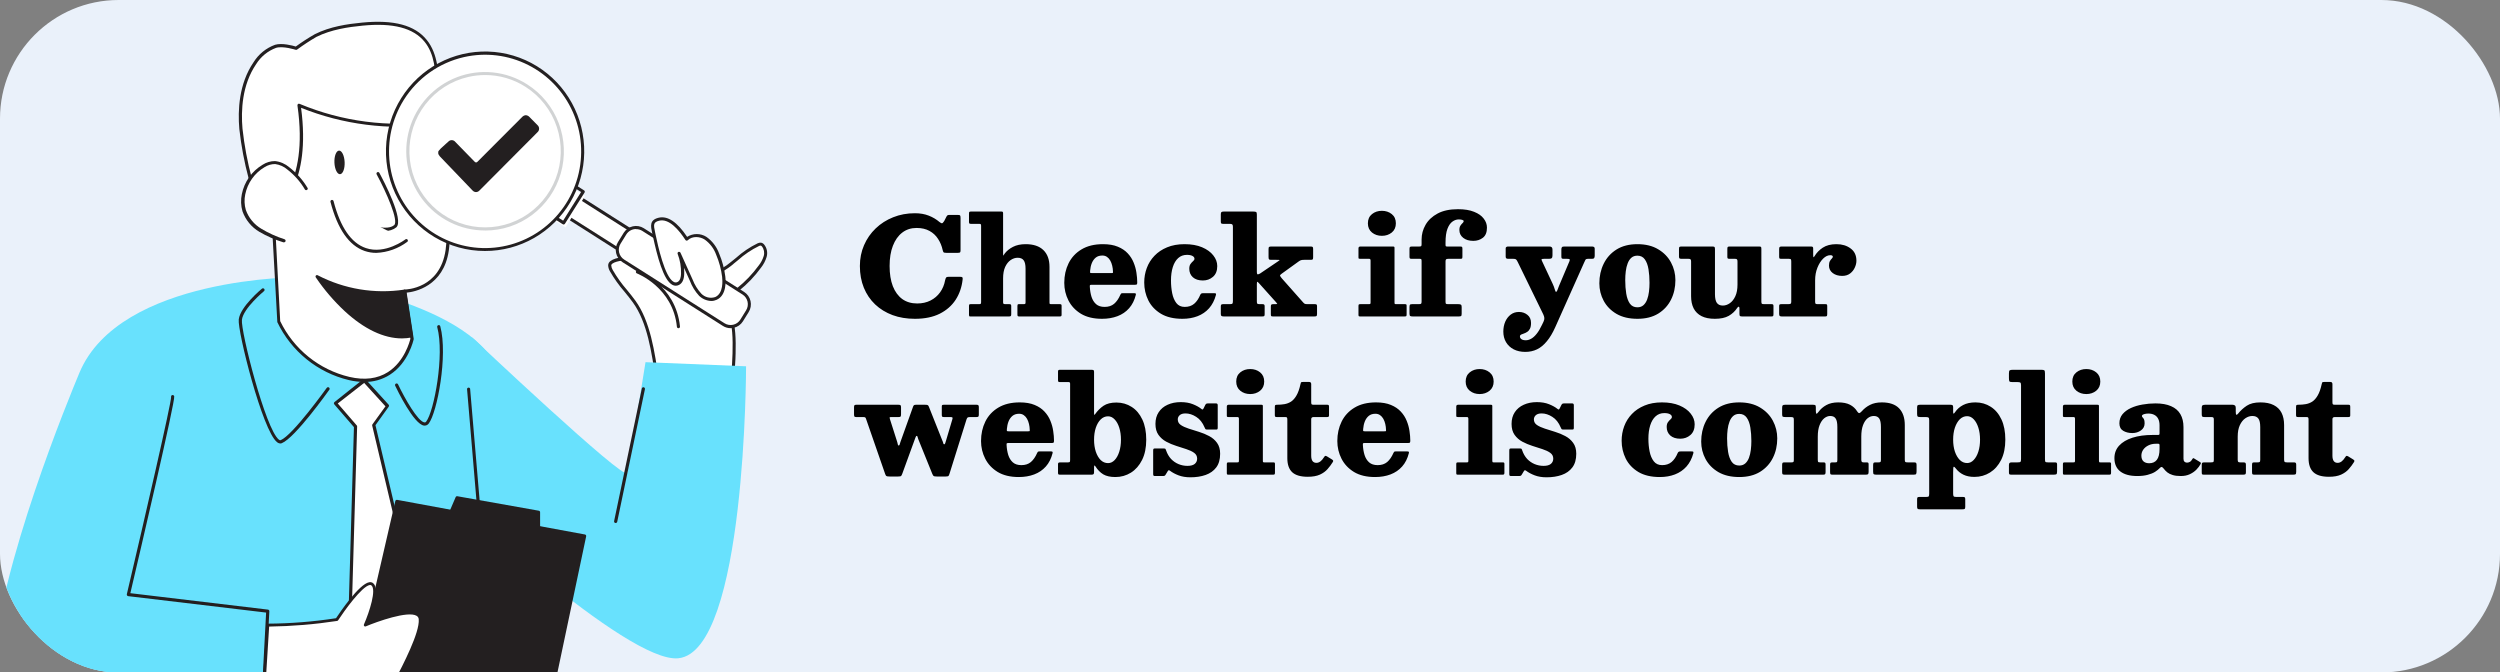 <svg xmlns="http://www.w3.org/2000/svg" width="316" height="85" viewBox="0 0 316 85" fill="none"><rect x="0" y="0" width="316" height="85" fill="#808080" stroke="none"/><g clip-path="url(#clip0_357_222)"><rect width="316" height="85" rx="15" fill="#EAF1FA"></rect><path d="M108.689 33.625C108.689 32.679 108.864 31.8 109.216 30.99C109.567 30.18 110.057 29.474 110.686 28.873C111.315 28.267 112.052 27.797 112.896 27.462C113.74 27.122 114.656 26.953 115.642 26.953C116.299 26.953 116.885 27.055 117.401 27.259C117.917 27.462 118.364 27.729 118.744 28.058C118.897 28.177 119.008 28.23 119.076 28.219C119.144 28.208 119.234 28.114 119.348 27.939L119.654 27.343C119.705 27.27 119.75 27.222 119.79 27.199C119.835 27.176 119.926 27.165 120.062 27.165H121.056C121.226 27.165 121.328 27.191 121.362 27.241C121.396 27.287 121.413 27.397 121.413 27.573V31.628C121.413 31.769 121.393 31.86 121.354 31.899C121.314 31.939 121.218 31.959 121.065 31.959H119.603C119.421 31.959 119.308 31.933 119.263 31.883C119.223 31.831 119.186 31.738 119.152 31.602C119.039 31.081 118.843 30.61 118.566 30.191C118.294 29.766 117.934 29.432 117.486 29.188C117.038 28.939 116.494 28.814 115.854 28.814C115.157 28.814 114.554 29.009 114.044 29.401C113.534 29.791 113.14 30.347 112.862 31.067C112.584 31.78 112.446 32.633 112.446 33.625C112.446 34.617 112.582 35.467 112.854 36.175C113.131 36.878 113.528 37.419 114.044 37.798C114.565 38.172 115.194 38.359 115.931 38.359C116.56 38.359 117.121 38.235 117.614 37.986C118.107 37.736 118.512 37.391 118.829 36.949C119.146 36.507 119.356 36.005 119.458 35.444C119.498 35.263 119.543 35.141 119.594 35.078C119.651 35.016 119.761 34.985 119.926 34.985H121.311C121.492 34.985 121.603 35.008 121.643 35.053C121.682 35.098 121.694 35.186 121.677 35.316C121.575 36.28 121.28 37.138 120.793 37.892C120.305 38.64 119.631 39.229 118.77 39.66C117.914 40.085 116.871 40.297 115.642 40.297C114.61 40.297 113.67 40.142 112.82 39.83C111.97 39.513 111.236 39.062 110.618 38.478C110 37.889 109.524 37.187 109.19 36.37C108.856 35.549 108.689 34.634 108.689 33.625ZM123.79 28.296H122.745C122.632 28.296 122.558 28.279 122.524 28.244C122.496 28.21 122.481 28.14 122.481 28.032V27.02C122.481 26.913 122.493 26.839 122.515 26.799C122.544 26.76 122.612 26.74 122.719 26.74H126.604C126.678 26.74 126.726 26.757 126.748 26.791C126.777 26.825 126.791 26.879 126.791 26.953V32.027C126.791 32.18 126.797 32.268 126.808 32.291C126.819 32.313 126.839 32.299 126.867 32.248C126.901 32.191 126.941 32.129 126.986 32.061C127.247 31.715 127.598 31.429 128.04 31.203C128.482 30.976 129.018 30.863 129.647 30.863C130.622 30.863 131.367 31.112 131.882 31.61C132.398 32.109 132.656 32.815 132.656 33.727V38.215C132.656 38.323 132.667 38.388 132.69 38.41C132.713 38.433 132.778 38.444 132.885 38.444H133.965C134.044 38.444 134.101 38.459 134.135 38.487C134.169 38.51 134.186 38.561 134.186 38.64V39.77C134.186 39.867 134.169 39.929 134.135 39.958C134.101 39.986 134.039 40 133.948 40H128.822C128.72 40 128.658 39.98 128.635 39.941C128.613 39.901 128.601 39.827 128.601 39.719V38.674C128.601 38.595 128.61 38.538 128.627 38.504C128.65 38.464 128.701 38.444 128.78 38.444H129.383C129.485 38.444 129.551 38.433 129.579 38.41C129.613 38.382 129.63 38.32 129.63 38.224V33.974C129.63 33.469 129.551 33.112 129.392 32.903C129.233 32.687 128.981 32.58 128.635 32.58C128.329 32.58 128.035 32.676 127.751 32.868C127.468 33.061 127.236 33.35 127.054 33.736C126.879 34.121 126.791 34.605 126.791 35.189V38.198C126.791 38.306 126.811 38.374 126.85 38.402C126.89 38.43 126.967 38.444 127.08 38.444H127.573C127.664 38.444 127.726 38.459 127.76 38.487C127.8 38.515 127.819 38.581 127.819 38.682V39.728C127.819 39.836 127.8 39.909 127.76 39.949C127.726 39.983 127.652 40 127.539 40H122.651C122.578 40 122.53 39.986 122.507 39.958C122.49 39.923 122.481 39.87 122.481 39.796V38.708C122.481 38.6 122.493 38.529 122.515 38.495C122.538 38.462 122.6 38.444 122.702 38.444H123.765C123.878 38.444 123.946 38.428 123.969 38.394C123.997 38.354 124.011 38.28 124.011 38.172V28.567C124.011 28.465 124 28.395 123.977 28.355C123.955 28.315 123.892 28.296 123.79 28.296ZM134.524 35.75C134.524 34.843 134.706 34.022 135.068 33.285C135.431 32.548 135.975 31.962 136.7 31.526C137.431 31.084 138.335 30.863 139.412 30.863C140.16 30.863 140.789 30.97 141.299 31.186C141.809 31.395 142.225 31.676 142.548 32.027C142.871 32.373 143.118 32.758 143.288 33.183C143.464 33.608 143.583 34.039 143.645 34.475C143.713 34.911 143.747 35.319 143.747 35.699C143.747 35.824 143.73 35.906 143.696 35.946C143.662 35.98 143.58 35.996 143.449 35.996H137.967C137.859 35.996 137.794 36.014 137.771 36.047C137.754 36.081 137.749 36.15 137.754 36.252C137.777 36.711 137.848 37.133 137.967 37.518C138.092 37.903 138.284 38.212 138.545 38.444C138.811 38.677 139.171 38.793 139.624 38.793C140.112 38.793 140.511 38.663 140.823 38.402C141.135 38.136 141.398 37.756 141.613 37.263C141.636 37.201 141.664 37.153 141.698 37.118C141.732 37.079 141.798 37.059 141.894 37.059H143.347C143.455 37.059 143.523 37.073 143.551 37.102C143.58 37.124 143.585 37.181 143.568 37.272C143.398 37.952 143.115 38.515 142.718 38.963C142.322 39.411 141.832 39.745 141.248 39.966C140.664 40.187 140.013 40.297 139.293 40.297C138.228 40.297 137.341 40.085 136.632 39.66C135.93 39.229 135.403 38.668 135.051 37.977C134.7 37.286 134.524 36.543 134.524 35.75ZM138.018 34.517H140.449C140.568 34.517 140.639 34.509 140.661 34.492C140.684 34.475 140.69 34.416 140.678 34.313C140.673 34.07 140.642 33.829 140.585 33.591C140.528 33.347 140.446 33.129 140.338 32.937C140.231 32.744 140.095 32.591 139.93 32.477C139.766 32.358 139.568 32.299 139.335 32.299C138.995 32.299 138.718 32.387 138.502 32.562C138.287 32.738 138.12 32.973 138.001 33.268C137.888 33.557 137.817 33.88 137.788 34.237C137.777 34.35 137.777 34.427 137.788 34.467C137.805 34.501 137.882 34.517 138.018 34.517ZM144.63 35.708C144.63 35.067 144.738 34.458 144.953 33.88C145.169 33.296 145.492 32.781 145.922 32.333C146.353 31.88 146.886 31.523 147.52 31.262C148.155 30.996 148.892 30.863 149.73 30.863C150.586 30.863 151.323 30.993 151.94 31.253C152.558 31.514 153.031 31.857 153.36 32.282C153.694 32.701 153.861 33.152 153.861 33.633C153.861 34.228 153.68 34.682 153.317 34.993C152.96 35.3 152.535 35.453 152.042 35.453C151.504 35.453 151.082 35.316 150.776 35.044C150.476 34.767 150.325 34.41 150.325 33.974C150.325 33.707 150.379 33.503 150.487 33.361C150.595 33.214 150.702 33.095 150.81 33.005C150.923 32.914 150.98 32.815 150.98 32.707C150.98 32.56 150.895 32.441 150.725 32.35C150.555 32.259 150.323 32.214 150.028 32.214C149.592 32.214 149.223 32.35 148.923 32.622C148.623 32.894 148.396 33.274 148.243 33.761C148.09 34.243 148.013 34.806 148.013 35.453C148.013 36.019 148.064 36.557 148.166 37.068C148.268 37.572 148.444 37.986 148.693 38.309C148.943 38.632 149.294 38.793 149.747 38.793C150.235 38.793 150.634 38.66 150.946 38.394C151.258 38.127 151.515 37.748 151.719 37.255C151.759 37.181 151.802 37.13 151.847 37.102C151.892 37.073 151.974 37.059 152.093 37.059H153.453C153.584 37.059 153.66 37.073 153.683 37.102C153.711 37.13 153.714 37.195 153.691 37.297C153.51 37.966 153.221 38.524 152.824 38.971C152.428 39.413 151.943 39.745 151.371 39.966C150.799 40.187 150.161 40.297 149.458 40.297C148.365 40.297 147.461 40.085 146.747 39.66C146.033 39.229 145.5 38.666 145.149 37.968C144.803 37.266 144.63 36.512 144.63 35.708ZM155.457 28.296H154.624C154.483 28.296 154.395 28.276 154.361 28.236C154.327 28.191 154.31 28.103 154.31 27.973V27.097C154.31 26.95 154.335 26.853 154.386 26.808C154.443 26.763 154.542 26.74 154.684 26.74H158.415C158.591 26.74 158.71 26.76 158.772 26.799C158.835 26.834 158.866 26.938 158.866 27.114V34.347C158.866 34.574 158.906 34.685 158.985 34.679C159.07 34.673 159.172 34.634 159.291 34.56L161.501 33.064C161.66 32.962 161.745 32.9 161.756 32.877C161.767 32.854 161.628 32.843 161.339 32.843H160.71C160.557 32.843 160.458 32.826 160.413 32.792C160.368 32.752 160.345 32.653 160.345 32.495V31.474C160.345 31.333 160.37 31.245 160.421 31.211C160.472 31.177 160.563 31.16 160.693 31.16H165.683C165.819 31.16 165.901 31.183 165.929 31.228C165.963 31.268 165.98 31.355 165.98 31.491V32.503C165.98 32.628 165.966 32.715 165.938 32.767C165.91 32.818 165.833 32.843 165.708 32.843H164.85C164.674 32.843 164.541 32.857 164.45 32.886C164.365 32.914 164.275 32.962 164.178 33.03L162.019 34.586C161.855 34.699 161.781 34.787 161.798 34.849C161.815 34.911 161.886 35.019 162.011 35.172L164.731 38.24C164.799 38.314 164.864 38.368 164.926 38.402C164.994 38.43 165.102 38.444 165.249 38.444H166.159C166.284 38.444 166.366 38.459 166.405 38.487C166.451 38.515 166.473 38.589 166.473 38.708V39.685C166.473 39.827 166.451 39.915 166.405 39.949C166.36 39.983 166.267 40 166.125 40H160.931C160.807 40 160.725 39.986 160.685 39.958C160.651 39.923 160.634 39.847 160.634 39.728V38.759C160.634 38.623 160.654 38.538 160.693 38.504C160.733 38.464 160.824 38.444 160.965 38.444H161.186C161.373 38.444 161.458 38.43 161.441 38.402C161.43 38.368 161.388 38.309 161.314 38.224L159.155 35.818C159.064 35.716 158.993 35.651 158.942 35.623C158.891 35.589 158.866 35.685 158.866 35.911V38.096C158.866 38.232 158.883 38.325 158.917 38.377C158.951 38.422 159.044 38.444 159.197 38.444H159.563C159.671 38.444 159.744 38.462 159.784 38.495C159.829 38.524 159.852 38.592 159.852 38.7V39.728C159.852 39.853 159.829 39.929 159.784 39.958C159.739 39.986 159.651 40 159.52 40H154.701C154.559 40 154.457 39.98 154.395 39.941C154.338 39.901 154.31 39.816 154.31 39.685V38.742C154.31 38.623 154.33 38.544 154.369 38.504C154.409 38.464 154.491 38.444 154.616 38.444H155.457C155.639 38.444 155.746 38.419 155.78 38.368C155.82 38.317 155.84 38.201 155.84 38.02V28.669C155.84 28.522 155.814 28.423 155.763 28.372C155.712 28.321 155.61 28.296 155.457 28.296ZM172.901 28.227C172.901 27.729 173.074 27.341 173.42 27.063C173.766 26.785 174.182 26.646 174.669 26.646C175.157 26.646 175.573 26.785 175.919 27.063C176.265 27.341 176.437 27.729 176.437 28.227C176.437 28.721 176.265 29.109 175.919 29.392C175.573 29.67 175.157 29.808 174.669 29.808C174.182 29.808 173.766 29.67 173.42 29.392C173.074 29.109 172.901 28.721 172.901 28.227ZM173.071 32.715H171.924C171.845 32.715 171.788 32.707 171.754 32.69C171.726 32.667 171.711 32.616 171.711 32.537V31.39C171.711 31.236 171.791 31.16 171.949 31.16H176.063C176.143 31.16 176.197 31.171 176.225 31.194C176.253 31.211 176.267 31.256 176.267 31.33V38.232C176.267 38.317 176.276 38.374 176.293 38.402C176.316 38.43 176.367 38.444 176.446 38.444H177.568C177.659 38.444 177.718 38.456 177.746 38.478C177.78 38.495 177.797 38.549 177.797 38.64V39.754C177.797 39.867 177.778 39.938 177.738 39.966C177.704 39.989 177.63 40 177.517 40H171.932C171.842 40 171.782 39.989 171.754 39.966C171.726 39.938 171.711 39.878 171.711 39.788V38.691C171.711 38.583 171.726 38.515 171.754 38.487C171.788 38.459 171.856 38.444 171.958 38.444H173.029C173.12 38.444 173.176 38.433 173.199 38.41C173.227 38.388 173.241 38.331 173.241 38.24V32.937C173.241 32.789 173.185 32.715 173.071 32.715ZM182.715 33.056V38.121C182.715 38.263 182.732 38.354 182.766 38.394C182.806 38.428 182.899 38.444 183.047 38.444H184.313C184.455 38.444 184.562 38.462 184.636 38.495C184.715 38.529 184.755 38.626 184.755 38.785V39.643C184.755 39.807 184.73 39.909 184.679 39.949C184.633 39.983 184.528 40 184.364 40H178.567C178.414 40 178.306 39.98 178.244 39.941C178.187 39.895 178.159 39.79 178.159 39.626V38.836C178.159 38.682 178.176 38.581 178.21 38.529C178.25 38.473 178.343 38.444 178.491 38.444H179.332C179.485 38.444 179.581 38.428 179.621 38.394C179.666 38.359 179.689 38.269 179.689 38.121V33.005C179.689 32.891 179.678 32.815 179.655 32.775C179.632 32.735 179.567 32.715 179.46 32.715H178.474C178.355 32.715 178.272 32.704 178.227 32.681C178.182 32.653 178.159 32.58 178.159 32.461V31.466C178.159 31.347 178.176 31.268 178.21 31.228C178.244 31.183 178.326 31.16 178.457 31.16H179.392C179.522 31.16 179.604 31.143 179.638 31.109C179.672 31.069 179.689 30.987 179.689 30.863V30.276C179.689 29.619 179.856 28.998 180.191 28.415C180.531 27.825 181.041 27.349 181.721 26.986C182.401 26.624 183.256 26.442 184.288 26.442C185.109 26.442 185.789 26.553 186.328 26.774C186.872 26.989 187.277 27.276 187.543 27.633C187.815 27.984 187.951 28.363 187.951 28.771C187.951 29.366 187.778 29.794 187.433 30.055C187.093 30.316 186.69 30.446 186.226 30.446C185.699 30.446 185.274 30.319 184.951 30.064C184.628 29.808 184.466 29.48 184.466 29.078C184.466 28.834 184.511 28.647 184.602 28.517C184.693 28.381 184.783 28.273 184.874 28.194C184.965 28.108 185.01 28.029 185.01 27.956C185.01 27.882 184.951 27.828 184.832 27.794C184.718 27.754 184.571 27.735 184.39 27.735C184.106 27.735 183.837 27.828 183.582 28.015C183.327 28.196 183.117 28.502 182.953 28.933C182.794 29.358 182.715 29.93 182.715 30.65V30.956C182.715 31.041 182.729 31.098 182.758 31.126C182.786 31.149 182.843 31.16 182.928 31.16H184.551C184.687 31.16 184.769 31.177 184.798 31.211C184.832 31.239 184.849 31.319 184.849 31.449V32.418C184.849 32.554 184.834 32.639 184.806 32.673C184.778 32.701 184.696 32.715 184.56 32.715H183.064C182.922 32.715 182.828 32.738 182.783 32.783C182.738 32.823 182.715 32.914 182.715 33.056ZM190.02 41.913C190.02 41.465 190.099 41.051 190.258 40.672C190.422 40.297 190.652 39.997 190.947 39.77C191.241 39.544 191.59 39.431 191.992 39.431C192.406 39.431 192.763 39.552 193.063 39.796C193.369 40.034 193.522 40.377 193.522 40.825C193.522 41.142 193.474 41.388 193.378 41.564C193.287 41.74 193.171 41.87 193.029 41.955C192.893 42.046 192.754 42.114 192.613 42.159C192.471 42.204 192.352 42.25 192.256 42.295C192.165 42.346 192.12 42.422 192.12 42.525C192.12 42.66 192.179 42.774 192.298 42.864C192.423 42.961 192.61 43.009 192.859 43.009C193.08 43.009 193.304 42.947 193.531 42.822C193.763 42.697 193.992 42.493 194.219 42.21C194.451 41.927 194.678 41.55 194.899 41.08L195.103 40.654C195.182 40.484 195.216 40.331 195.205 40.196C195.194 40.059 195.148 39.907 195.069 39.736L191.839 33.115C191.76 32.951 191.689 32.843 191.627 32.792C191.57 32.741 191.457 32.715 191.287 32.715H190.675C190.55 32.715 190.459 32.699 190.403 32.664C190.346 32.625 190.318 32.545 190.318 32.426V31.39C190.318 31.31 190.346 31.253 190.403 31.22C190.459 31.18 190.527 31.16 190.607 31.16H195.851C195.987 31.16 196.083 31.191 196.14 31.253C196.202 31.31 196.234 31.412 196.234 31.559V32.273C196.234 32.444 196.202 32.56 196.14 32.622C196.078 32.684 195.964 32.715 195.8 32.715H195.197C195.021 32.715 194.913 32.73 194.874 32.758C194.834 32.781 194.842 32.852 194.899 32.971L196.268 35.895C196.381 36.138 196.466 36.365 196.523 36.575C196.579 36.784 196.633 36.889 196.684 36.889C196.741 36.889 196.797 36.818 196.854 36.676C196.911 36.529 196.976 36.356 197.05 36.158L198.384 33.005C198.429 32.88 198.432 32.8 198.393 32.767C198.359 32.733 198.251 32.715 198.07 32.715H197.636C197.511 32.715 197.432 32.693 197.398 32.648C197.37 32.602 197.356 32.523 197.356 32.41V31.559C197.356 31.412 197.378 31.31 197.424 31.253C197.469 31.191 197.562 31.16 197.704 31.16H201.24C201.336 31.16 201.416 31.18 201.478 31.22C201.54 31.259 201.572 31.327 201.572 31.424V32.316C201.572 32.441 201.549 32.54 201.504 32.614C201.458 32.681 201.37 32.715 201.24 32.715H200.739C200.546 32.715 200.43 32.764 200.39 32.86C200.35 32.956 200.297 33.07 200.229 33.2L196.582 41.36C196.259 42.085 195.905 42.678 195.52 43.136C195.14 43.601 194.726 43.941 194.279 44.157C193.831 44.372 193.338 44.48 192.8 44.48C192.239 44.48 191.748 44.372 191.329 44.157C190.915 43.941 190.592 43.638 190.36 43.247C190.133 42.862 190.02 42.417 190.02 41.913ZM205.43 35.41C205.43 36.028 205.472 36.597 205.557 37.118C205.642 37.64 205.795 38.059 206.016 38.377C206.237 38.688 206.555 38.844 206.968 38.844C207.274 38.844 207.526 38.756 207.725 38.581C207.923 38.405 208.079 38.17 208.192 37.875C208.306 37.575 208.385 37.24 208.43 36.872C208.476 36.504 208.498 36.13 208.498 35.75C208.498 35.132 208.456 34.563 208.371 34.041C208.286 33.52 208.133 33.104 207.912 32.792C207.691 32.475 207.376 32.316 206.968 32.316C206.657 32.316 206.402 32.404 206.203 32.58C206.005 32.755 205.849 32.993 205.736 33.294C205.622 33.588 205.543 33.92 205.498 34.288C205.452 34.656 205.43 35.03 205.43 35.41ZM202.157 35.809C202.157 34.903 202.341 34.075 202.71 33.328C203.078 32.58 203.619 31.982 204.333 31.534C205.053 31.086 205.931 30.863 206.968 30.863C208.005 30.863 208.881 31.078 209.595 31.509C210.309 31.933 210.85 32.492 211.218 33.183C211.587 33.874 211.771 34.617 211.771 35.41C211.771 36.317 211.587 37.138 211.218 37.875C210.85 38.612 210.309 39.201 209.595 39.643C208.881 40.079 208.005 40.297 206.968 40.297C205.931 40.297 205.053 40.091 204.333 39.677C203.619 39.258 203.078 38.708 202.71 38.028C202.341 37.342 202.157 36.603 202.157 35.809ZM213.754 37.433V33.047C213.754 32.917 213.732 32.829 213.686 32.783C213.647 32.738 213.565 32.715 213.44 32.715H212.564C212.434 32.715 212.343 32.699 212.292 32.664C212.247 32.63 212.224 32.548 212.224 32.418V31.509C212.224 31.367 212.239 31.273 212.267 31.228C212.301 31.183 212.389 31.16 212.53 31.16H216.44C216.576 31.16 216.664 31.177 216.704 31.211C216.749 31.245 216.772 31.333 216.772 31.474V37.187C216.772 37.691 216.851 38.056 217.01 38.283C217.174 38.51 217.426 38.623 217.766 38.623C218.072 38.623 218.367 38.524 218.65 38.325C218.934 38.127 219.166 37.833 219.347 37.441C219.529 37.045 219.619 36.555 219.619 35.971V33.056C219.619 32.925 219.6 32.837 219.56 32.792C219.526 32.741 219.447 32.715 219.322 32.715H218.633C218.526 32.715 218.449 32.704 218.404 32.681C218.359 32.653 218.336 32.585 218.336 32.477V31.474C218.336 31.35 218.35 31.268 218.378 31.228C218.407 31.183 218.48 31.16 218.599 31.16H222.373C222.492 31.16 222.566 31.18 222.594 31.22C222.623 31.259 222.637 31.341 222.637 31.466V38.113C222.637 38.272 222.66 38.368 222.705 38.402C222.756 38.43 222.861 38.444 223.019 38.444H223.92C224.017 38.444 224.082 38.462 224.116 38.495C224.15 38.524 224.167 38.586 224.167 38.682V39.694C224.167 39.813 224.153 39.895 224.124 39.941C224.102 39.98 224.031 40 223.912 40H220.197C220.05 40 219.957 39.977 219.917 39.932C219.883 39.887 219.866 39.788 219.866 39.635V38.963C219.866 38.855 219.838 38.793 219.781 38.776C219.724 38.753 219.656 38.804 219.577 38.929C219.311 39.337 218.956 39.669 218.514 39.923C218.072 40.173 217.486 40.297 216.755 40.297C216.075 40.297 215.514 40.184 215.072 39.958C214.63 39.731 214.298 39.405 214.077 38.98C213.862 38.555 213.754 38.039 213.754 37.433ZM226.415 33.072C226.415 32.931 226.4 32.837 226.372 32.792C226.344 32.741 226.259 32.715 226.117 32.715H225.174C225.049 32.715 224.97 32.701 224.936 32.673C224.902 32.639 224.885 32.56 224.885 32.435V31.491C224.885 31.355 224.904 31.268 224.944 31.228C224.984 31.183 225.066 31.16 225.191 31.16H228.905C229.013 31.16 229.086 31.177 229.126 31.211C229.166 31.239 229.186 31.313 229.186 31.432V32.172C229.186 32.347 229.197 32.455 229.22 32.495C229.248 32.534 229.293 32.497 229.356 32.384C229.611 31.953 229.959 31.593 230.401 31.305C230.849 31.01 231.424 30.863 232.127 30.863C232.841 30.863 233.438 31.044 233.92 31.407C234.407 31.764 234.651 32.282 234.651 32.962C234.651 33.24 234.583 33.526 234.447 33.821C234.317 34.115 234.118 34.364 233.852 34.569C233.586 34.773 233.251 34.874 232.849 34.874C232.373 34.874 231.976 34.755 231.659 34.517C231.342 34.274 231.183 33.959 231.183 33.574C231.183 33.325 231.223 33.132 231.302 32.996C231.387 32.854 231.469 32.747 231.549 32.673C231.628 32.594 231.668 32.52 231.668 32.452C231.668 32.395 231.645 32.35 231.6 32.316C231.554 32.276 231.469 32.257 231.345 32.257C231.039 32.257 230.738 32.401 230.444 32.69C230.155 32.973 229.914 33.356 229.721 33.837C229.528 34.319 229.432 34.852 229.432 35.435V38.13C229.432 38.266 229.452 38.354 229.492 38.394C229.531 38.428 229.619 38.444 229.755 38.444H230.733C230.84 38.444 230.905 38.464 230.928 38.504C230.951 38.538 230.962 38.612 230.962 38.725V39.677C230.962 39.802 230.948 39.887 230.92 39.932C230.897 39.977 230.826 40 230.707 40H225.216C225.097 40 225.012 39.98 224.961 39.941C224.91 39.895 224.885 39.81 224.885 39.685V38.691C224.885 38.578 224.904 38.51 224.944 38.487C224.989 38.459 225.069 38.444 225.182 38.444H226.024C226.171 38.444 226.273 38.428 226.33 38.394C226.386 38.359 226.415 38.275 226.415 38.139V33.072ZM113.814 55.869L115.421 51.381C115.455 51.29 115.497 51.231 115.548 51.203C115.599 51.174 115.687 51.16 115.812 51.16H116.891C117.055 51.16 117.172 51.171 117.24 51.194C117.308 51.217 117.364 51.288 117.409 51.407L119.093 55.639C119.166 55.798 119.212 55.926 119.229 56.022C119.246 56.113 119.282 56.158 119.339 56.158C119.407 56.158 119.452 56.113 119.475 56.022C119.503 55.931 119.543 55.804 119.594 55.639L120.376 53.005C120.416 52.874 120.419 52.795 120.385 52.767C120.351 52.733 120.26 52.715 120.113 52.715H119.314C119.195 52.715 119.118 52.696 119.084 52.656C119.056 52.611 119.042 52.534 119.042 52.426V51.389C119.042 51.288 119.059 51.225 119.093 51.203C119.132 51.174 119.206 51.16 119.314 51.16H123.436C123.549 51.16 123.626 51.183 123.666 51.228C123.705 51.268 123.725 51.347 123.725 51.466V52.367C123.725 52.509 123.708 52.602 123.674 52.648C123.646 52.693 123.561 52.715 123.419 52.715H122.663C122.487 52.715 122.371 52.733 122.314 52.767C122.263 52.8 122.215 52.88 122.17 53.005L120.028 59.847C119.982 59.994 119.94 60.093 119.9 60.145C119.866 60.201 119.747 60.23 119.543 60.23H118.413C118.197 60.23 118.064 60.21 118.013 60.17C117.962 60.13 117.905 60.04 117.843 59.898L116.152 55.716C116.078 55.546 116.027 55.401 115.999 55.282C115.976 55.158 115.933 55.096 115.871 55.096C115.814 55.096 115.766 55.155 115.727 55.274C115.687 55.387 115.639 55.518 115.582 55.665L114.044 59.889C113.993 60.026 113.944 60.116 113.899 60.161C113.854 60.207 113.726 60.23 113.517 60.23H112.429C112.213 60.23 112.077 60.207 112.021 60.161C111.97 60.116 111.919 60.017 111.868 59.864L109.479 52.979C109.445 52.866 109.408 52.795 109.369 52.767C109.329 52.733 109.233 52.715 109.08 52.715H108.213C108.088 52.715 108.014 52.687 107.991 52.63C107.963 52.574 107.949 52.486 107.949 52.367V51.474C107.949 51.339 107.969 51.254 108.009 51.219C108.048 51.18 108.128 51.16 108.247 51.16H113.551C113.687 51.16 113.777 51.18 113.823 51.219C113.868 51.254 113.891 51.344 113.891 51.492V52.35C113.891 52.497 113.874 52.596 113.84 52.648C113.811 52.693 113.723 52.715 113.576 52.715H112.683C112.536 52.715 112.457 52.73 112.446 52.758C112.44 52.786 112.451 52.852 112.48 52.953L113.415 55.886C113.46 56.022 113.485 56.127 113.491 56.2C113.497 56.274 113.531 56.311 113.593 56.311C113.655 56.311 113.695 56.274 113.712 56.2C113.729 56.127 113.763 56.016 113.814 55.869ZM124.003 55.75C124.003 54.843 124.185 54.022 124.547 53.285C124.91 52.548 125.454 51.962 126.179 51.526C126.91 51.084 127.814 50.862 128.891 50.862C129.639 50.862 130.268 50.97 130.778 51.185C131.288 51.395 131.704 51.676 132.027 52.027C132.35 52.373 132.597 52.758 132.767 53.183C132.943 53.608 133.062 54.039 133.124 54.475C133.192 54.911 133.226 55.319 133.226 55.699C133.226 55.824 133.209 55.906 133.175 55.946C133.141 55.98 133.059 55.996 132.928 55.996H127.446C127.338 55.996 127.273 56.014 127.25 56.047C127.233 56.081 127.228 56.15 127.233 56.252C127.256 56.711 127.327 57.133 127.446 57.518C127.571 57.903 127.763 58.212 128.024 58.444C128.29 58.677 128.65 58.793 129.103 58.793C129.591 58.793 129.99 58.663 130.302 58.402C130.614 58.136 130.877 57.756 131.092 57.263C131.115 57.201 131.143 57.153 131.177 57.118C131.211 57.079 131.277 57.059 131.373 57.059H132.826C132.934 57.059 133.002 57.073 133.03 57.102C133.059 57.124 133.064 57.181 133.047 57.272C132.877 57.952 132.594 58.515 132.197 58.963C131.801 59.411 131.311 59.745 130.727 59.966C130.143 60.187 129.492 60.297 128.772 60.297C127.707 60.297 126.82 60.085 126.111 59.66C125.409 59.229 124.882 58.668 124.53 57.977C124.179 57.286 124.003 56.543 124.003 55.75ZM127.497 54.517H129.928C130.047 54.517 130.118 54.509 130.14 54.492C130.163 54.475 130.169 54.416 130.157 54.313C130.152 54.07 130.121 53.829 130.064 53.591C130.007 53.347 129.925 53.129 129.817 52.937C129.71 52.744 129.574 52.591 129.409 52.477C129.245 52.358 129.047 52.299 128.814 52.299C128.474 52.299 128.197 52.387 127.981 52.562C127.766 52.738 127.599 52.973 127.48 53.268C127.367 53.557 127.296 53.88 127.267 54.237C127.256 54.35 127.256 54.427 127.267 54.467C127.284 54.501 127.361 54.517 127.497 54.517ZM138.289 55.58C138.289 56.141 138.362 56.645 138.51 57.093C138.663 57.541 138.87 57.895 139.13 58.156C139.397 58.41 139.705 58.538 140.057 58.538C140.368 58.538 140.646 58.41 140.89 58.156C141.139 57.895 141.335 57.541 141.476 57.093C141.618 56.645 141.689 56.141 141.689 55.58C141.689 55.019 141.618 54.515 141.476 54.067C141.335 53.619 141.139 53.268 140.89 53.013C140.646 52.752 140.368 52.622 140.057 52.622C139.705 52.622 139.397 52.752 139.13 53.013C138.87 53.268 138.663 53.619 138.51 54.067C138.362 54.515 138.289 55.019 138.289 55.58ZM133.996 48.295C133.889 48.295 133.818 48.281 133.784 48.253C133.75 48.219 133.733 48.148 133.733 48.041V46.969C133.733 46.873 133.753 46.811 133.792 46.782C133.832 46.754 133.897 46.74 133.988 46.74H137.957C138.065 46.74 138.147 46.754 138.204 46.782C138.26 46.805 138.289 46.876 138.289 46.995V52.154C138.289 52.319 138.297 52.412 138.314 52.435C138.331 52.452 138.362 52.429 138.408 52.367C138.725 51.919 139.085 51.559 139.487 51.288C139.895 51.016 140.436 50.88 141.111 50.88C141.825 50.88 142.468 51.064 143.04 51.432C143.613 51.795 144.063 52.327 144.392 53.03C144.72 53.727 144.885 54.577 144.885 55.58C144.885 56.583 144.709 57.436 144.358 58.139C144.006 58.841 143.536 59.377 142.947 59.745C142.357 60.113 141.703 60.297 140.983 60.297C140.349 60.297 139.839 60.184 139.453 59.958C139.068 59.725 138.739 59.391 138.467 58.955C138.405 58.858 138.36 58.821 138.331 58.844C138.303 58.861 138.289 58.957 138.289 59.133V59.694C138.289 59.819 138.263 59.901 138.212 59.941C138.161 59.98 138.076 60 137.957 60H133.988C133.886 60 133.818 59.986 133.784 59.958C133.75 59.929 133.733 59.861 133.733 59.754V58.682C133.733 58.575 133.755 58.51 133.801 58.487C133.852 58.459 133.928 58.444 134.03 58.444H134.991C135.115 58.444 135.192 58.425 135.22 58.385C135.249 58.345 135.263 58.263 135.263 58.139V48.508C135.263 48.366 135.206 48.295 135.093 48.295H133.996ZM152.262 54.033C152.007 53.421 151.653 52.973 151.2 52.69C150.752 52.401 150.301 52.257 149.848 52.257C149.525 52.257 149.281 52.33 149.117 52.477C148.953 52.625 148.871 52.803 148.871 53.013C148.871 53.308 148.998 53.543 149.253 53.718C149.514 53.894 149.848 54.047 150.256 54.178C150.664 54.302 151.095 54.438 151.548 54.586C152.007 54.727 152.438 54.906 152.84 55.121C153.248 55.336 153.58 55.623 153.835 55.98C154.095 56.337 154.226 56.795 154.226 57.356C154.226 58.071 154.061 58.646 153.733 59.082C153.404 59.518 152.956 59.836 152.39 60.034C151.829 60.232 151.188 60.331 150.469 60.331C149.902 60.331 149.403 60.249 148.973 60.085C148.542 59.921 148.182 59.728 147.893 59.507C147.825 59.456 147.768 59.433 147.723 59.439C147.683 59.445 147.641 59.487 147.596 59.566L147.349 59.974C147.309 60.042 147.27 60.091 147.23 60.119C147.19 60.153 147.111 60.17 146.992 60.17H145.981C145.89 60.17 145.83 60.15 145.802 60.111C145.774 60.077 145.76 60.008 145.76 59.907V56.965C145.76 56.864 145.771 56.793 145.794 56.753C145.816 56.708 145.876 56.685 145.972 56.685H147.052C147.188 56.685 147.27 56.699 147.298 56.727C147.326 56.756 147.358 56.821 147.392 56.923C147.539 57.354 147.749 57.716 148.021 58.011C148.298 58.3 148.616 58.518 148.973 58.666C149.33 58.813 149.704 58.886 150.095 58.886C150.503 58.886 150.809 58.804 151.013 58.64C151.217 58.47 151.319 58.246 151.319 57.968C151.319 57.663 151.191 57.419 150.936 57.237C150.681 57.056 150.352 56.9 149.95 56.77C149.553 56.64 149.131 56.504 148.684 56.362C148.236 56.22 147.811 56.042 147.409 55.827C147.012 55.611 146.686 55.325 146.431 54.968C146.176 54.611 146.049 54.149 146.049 53.583C146.049 53.005 146.185 52.511 146.457 52.103C146.729 51.69 147.105 51.375 147.587 51.16C148.069 50.939 148.621 50.828 149.245 50.828C149.834 50.828 150.347 50.916 150.783 51.092C151.219 51.268 151.565 51.458 151.82 51.661C151.899 51.73 151.959 51.764 151.999 51.764C152.038 51.764 152.086 51.71 152.143 51.602L152.347 51.185C152.392 51.106 152.435 51.055 152.475 51.032C152.52 51.004 152.602 50.99 152.721 50.99H153.707C153.849 50.99 153.92 51.066 153.92 51.219V54.05C153.92 54.141 153.908 54.206 153.886 54.245C153.863 54.279 153.803 54.297 153.707 54.297H152.611C152.475 54.297 152.392 54.277 152.364 54.237C152.336 54.192 152.302 54.124 152.262 54.033ZM156.259 48.227C156.259 47.729 156.432 47.341 156.777 47.063C157.123 46.785 157.539 46.647 158.027 46.647C158.514 46.647 158.931 46.785 159.276 47.063C159.622 47.341 159.795 47.729 159.795 48.227C159.795 48.721 159.622 49.109 159.276 49.392C158.931 49.67 158.514 49.809 158.027 49.809C157.539 49.809 157.123 49.67 156.777 49.392C156.432 49.109 156.259 48.721 156.259 48.227ZM156.429 52.715H155.281C155.202 52.715 155.145 52.707 155.111 52.69C155.083 52.667 155.069 52.616 155.069 52.537V51.389C155.069 51.236 155.148 51.16 155.307 51.16H159.421C159.5 51.16 159.554 51.171 159.582 51.194C159.611 51.211 159.625 51.256 159.625 51.33V58.232C159.625 58.317 159.633 58.374 159.65 58.402C159.673 58.43 159.724 58.444 159.803 58.444H160.925C161.016 58.444 161.075 58.456 161.104 58.478C161.138 58.495 161.155 58.549 161.155 58.64V59.754C161.155 59.867 161.135 59.938 161.095 59.966C161.061 59.989 160.988 60 160.874 60H155.29C155.199 60 155.14 59.989 155.111 59.966C155.083 59.938 155.069 59.878 155.069 59.788V58.691C155.069 58.583 155.083 58.515 155.111 58.487C155.145 58.459 155.213 58.444 155.315 58.444H156.386C156.477 58.444 156.534 58.433 156.556 58.41C156.585 58.388 156.599 58.331 156.599 58.24V52.937C156.599 52.789 156.542 52.715 156.429 52.715ZM168.465 58.402C168.278 58.708 168.057 59.005 167.802 59.294C167.553 59.578 167.23 59.81 166.833 59.992C166.436 60.173 165.923 60.264 165.294 60.264C164.405 60.264 163.753 60.074 163.339 59.694C162.926 59.309 162.719 58.717 162.719 57.917V53.038C162.719 52.919 162.705 52.837 162.676 52.792C162.654 52.741 162.583 52.715 162.464 52.715H161.393C161.285 52.715 161.214 52.699 161.18 52.664C161.152 52.63 161.138 52.56 161.138 52.452V51.458C161.138 51.327 161.155 51.245 161.189 51.211C161.223 51.177 161.302 51.16 161.427 51.16C161.756 51.16 162.067 51.135 162.362 51.084C162.662 51.032 162.94 50.925 163.195 50.761C163.45 50.59 163.677 50.333 163.875 49.987C164.079 49.641 164.246 49.171 164.376 48.576C164.399 48.457 164.422 48.378 164.444 48.338C164.467 48.298 164.555 48.279 164.708 48.279H165.473C165.649 48.279 165.736 48.369 165.736 48.55V50.837C165.736 50.967 165.753 51.055 165.787 51.1C165.821 51.14 165.901 51.16 166.025 51.16H167.759C167.85 51.16 167.91 51.177 167.938 51.211C167.972 51.239 167.989 51.304 167.989 51.407V52.511C167.989 52.591 167.969 52.645 167.929 52.673C167.89 52.701 167.827 52.715 167.742 52.715H166.034C165.938 52.715 165.864 52.738 165.813 52.783C165.762 52.823 165.736 52.894 165.736 52.996V57.594C165.736 57.901 165.793 58.13 165.906 58.283C166.02 58.43 166.181 58.504 166.391 58.504C166.561 58.504 166.722 58.45 166.875 58.343C167.034 58.229 167.193 58.048 167.351 57.798C167.408 57.708 167.456 57.651 167.496 57.629C167.536 57.606 167.609 57.623 167.717 57.679L168.286 58.028C168.394 58.09 168.465 58.147 168.499 58.198C168.533 58.243 168.522 58.311 168.465 58.402ZM169.038 55.75C169.038 54.843 169.219 54.022 169.582 53.285C169.945 52.548 170.489 51.962 171.214 51.526C171.945 51.084 172.849 50.862 173.926 50.862C174.674 50.862 175.303 50.97 175.813 51.185C176.323 51.395 176.739 51.676 177.062 52.027C177.385 52.373 177.632 52.758 177.802 53.183C177.977 53.608 178.096 54.039 178.159 54.475C178.227 54.911 178.261 55.319 178.261 55.699C178.261 55.824 178.244 55.906 178.21 55.946C178.176 55.98 178.093 55.996 177.963 55.996H172.481C172.373 55.996 172.308 56.014 172.285 56.047C172.268 56.081 172.262 56.15 172.268 56.252C172.291 56.711 172.362 57.133 172.481 57.518C172.605 57.903 172.798 58.212 173.059 58.444C173.325 58.677 173.685 58.793 174.138 58.793C174.625 58.793 175.025 58.663 175.337 58.402C175.648 58.136 175.912 57.756 176.127 57.263C176.15 57.201 176.178 57.153 176.212 57.118C176.246 57.079 176.311 57.059 176.408 57.059H177.861C177.969 57.059 178.037 57.073 178.065 57.102C178.093 57.124 178.099 57.181 178.082 57.272C177.912 57.952 177.629 58.515 177.232 58.963C176.835 59.411 176.345 59.745 175.762 59.966C175.178 60.187 174.526 60.297 173.807 60.297C172.741 60.297 171.854 60.085 171.146 59.66C170.443 59.229 169.916 58.668 169.565 57.977C169.214 57.286 169.038 56.543 169.038 55.75ZM172.532 54.517H174.963C175.082 54.517 175.152 54.509 175.175 54.492C175.198 54.475 175.203 54.416 175.192 54.313C175.186 54.07 175.155 53.829 175.099 53.591C175.042 53.347 174.96 53.129 174.852 52.937C174.744 52.744 174.608 52.591 174.444 52.477C174.28 52.358 174.081 52.299 173.849 52.299C173.509 52.299 173.231 52.387 173.016 52.562C172.801 52.738 172.634 52.973 172.515 53.268C172.401 53.557 172.33 53.88 172.302 54.237C172.291 54.35 172.291 54.427 172.302 54.467C172.319 54.501 172.396 54.517 172.532 54.517ZM185.261 48.227C185.261 47.729 185.434 47.341 185.779 47.063C186.125 46.785 186.541 46.647 187.029 46.647C187.516 46.647 187.933 46.785 188.278 47.063C188.624 47.341 188.797 47.729 188.797 48.227C188.797 48.721 188.624 49.109 188.278 49.392C187.933 49.67 187.516 49.809 187.029 49.809C186.541 49.809 186.125 49.67 185.779 49.392C185.434 49.109 185.261 48.721 185.261 48.227ZM185.431 52.715H184.283C184.204 52.715 184.147 52.707 184.113 52.69C184.085 52.667 184.071 52.616 184.071 52.537V51.389C184.071 51.236 184.15 51.16 184.309 51.16H188.423C188.502 51.16 188.556 51.171 188.584 51.194C188.613 51.211 188.627 51.256 188.627 51.33V58.232C188.627 58.317 188.635 58.374 188.652 58.402C188.675 58.43 188.726 58.444 188.805 58.444H189.927C190.018 58.444 190.077 58.456 190.106 58.478C190.14 58.495 190.157 58.549 190.157 58.64V59.754C190.157 59.867 190.137 59.938 190.097 59.966C190.063 59.989 189.99 60 189.876 60H184.292C184.201 60 184.142 59.989 184.113 59.966C184.085 59.938 184.071 59.878 184.071 59.788V58.691C184.071 58.583 184.085 58.515 184.113 58.487C184.147 58.459 184.215 58.444 184.317 58.444H185.388C185.479 58.444 185.536 58.433 185.558 58.41C185.587 58.388 185.601 58.331 185.601 58.24V52.937C185.601 52.789 185.544 52.715 185.431 52.715ZM197.276 54.033C197.021 53.421 196.667 52.973 196.213 52.69C195.766 52.401 195.315 52.257 194.862 52.257C194.539 52.257 194.295 52.33 194.131 52.477C193.967 52.625 193.884 52.803 193.884 53.013C193.884 53.308 194.012 53.543 194.267 53.718C194.528 53.894 194.862 54.047 195.27 54.178C195.678 54.302 196.109 54.438 196.562 54.586C197.021 54.727 197.452 54.906 197.854 55.121C198.262 55.336 198.593 55.623 198.848 55.98C199.109 56.337 199.239 56.795 199.239 57.356C199.239 58.071 199.075 58.646 198.746 59.082C198.418 59.518 197.97 59.836 197.403 60.034C196.842 60.232 196.202 60.331 195.482 60.331C194.916 60.331 194.417 60.249 193.986 60.085C193.556 59.921 193.196 59.728 192.907 59.507C192.839 59.456 192.782 59.433 192.737 59.439C192.697 59.445 192.655 59.487 192.609 59.566L192.363 59.974C192.323 60.042 192.284 60.091 192.244 60.119C192.204 60.153 192.125 60.17 192.006 60.17H190.994C190.904 60.17 190.844 60.15 190.816 60.111C190.788 60.077 190.773 60.008 190.773 59.907V56.965C190.773 56.864 190.785 56.793 190.807 56.753C190.83 56.708 190.89 56.685 190.986 56.685H192.065C192.201 56.685 192.284 56.699 192.312 56.727C192.34 56.756 192.371 56.821 192.405 56.923C192.553 57.354 192.762 57.716 193.034 58.011C193.312 58.3 193.629 58.518 193.986 58.666C194.343 58.813 194.717 58.886 195.108 58.886C195.516 58.886 195.822 58.804 196.026 58.64C196.23 58.47 196.332 58.246 196.332 57.968C196.332 57.663 196.205 57.419 195.95 57.237C195.695 57.056 195.366 56.9 194.964 56.77C194.567 56.64 194.145 56.504 193.697 56.362C193.25 56.22 192.825 56.042 192.422 55.827C192.026 55.611 191.7 55.325 191.445 54.968C191.19 54.611 191.062 54.149 191.062 53.583C191.062 53.005 191.198 52.511 191.47 52.103C191.742 51.69 192.119 51.375 192.601 51.16C193.083 50.939 193.635 50.828 194.258 50.828C194.848 50.828 195.361 50.916 195.797 51.092C196.233 51.268 196.579 51.458 196.834 51.661C196.913 51.73 196.973 51.764 197.012 51.764C197.052 51.764 197.1 51.71 197.157 51.602L197.361 51.185C197.406 51.106 197.449 51.055 197.488 51.032C197.534 51.004 197.616 50.99 197.735 50.99H198.721C198.863 50.99 198.933 51.066 198.933 51.219V54.05C198.933 54.141 198.922 54.206 198.899 54.245C198.877 54.279 198.817 54.297 198.721 54.297H197.624C197.488 54.297 197.406 54.277 197.378 54.237C197.35 54.192 197.316 54.124 197.276 54.033ZM204.975 55.708C204.975 55.067 205.083 54.458 205.298 53.88C205.514 53.296 205.837 52.781 206.267 52.333C206.698 51.88 207.231 51.523 207.865 51.262C208.5 50.996 209.237 50.862 210.075 50.862C210.931 50.862 211.668 50.993 212.285 51.254C212.903 51.514 213.376 51.857 213.705 52.282C214.039 52.701 214.206 53.152 214.206 53.633C214.206 54.228 214.025 54.682 213.662 54.993C213.305 55.3 212.88 55.453 212.387 55.453C211.849 55.453 211.427 55.316 211.121 55.044C210.82 54.767 210.67 54.41 210.67 53.974C210.67 53.707 210.724 53.503 210.832 53.361C210.939 53.214 211.047 53.095 211.155 53.005C211.268 52.914 211.325 52.815 211.325 52.707C211.325 52.56 211.24 52.441 211.07 52.35C210.9 52.259 210.667 52.214 210.373 52.214C209.936 52.214 209.568 52.35 209.268 52.622C208.967 52.894 208.741 53.274 208.588 53.761C208.435 54.243 208.358 54.806 208.358 55.453C208.358 56.019 208.409 56.557 208.511 57.068C208.613 57.572 208.789 57.986 209.038 58.309C209.288 58.632 209.639 58.793 210.092 58.793C210.58 58.793 210.979 58.66 211.291 58.394C211.602 58.127 211.86 57.748 212.064 57.255C212.104 57.181 212.146 57.13 212.192 57.102C212.237 57.073 212.319 57.059 212.438 57.059H213.798C213.929 57.059 214.005 57.073 214.028 57.102C214.056 57.13 214.059 57.195 214.036 57.297C213.855 57.966 213.566 58.524 213.169 58.971C212.773 59.413 212.288 59.745 211.716 59.966C211.143 60.187 210.506 60.297 209.803 60.297C208.71 60.297 207.806 60.085 207.092 59.66C206.378 59.229 205.845 58.666 205.494 57.968C205.148 57.266 204.975 56.512 204.975 55.708ZM218.304 55.41C218.304 56.028 218.346 56.597 218.431 57.118C218.516 57.64 218.669 58.059 218.89 58.377C219.111 58.688 219.429 58.844 219.842 58.844C220.148 58.844 220.4 58.756 220.599 58.581C220.797 58.405 220.953 58.17 221.066 57.875C221.18 57.575 221.259 57.24 221.304 56.872C221.35 56.504 221.372 56.13 221.372 55.75C221.372 55.132 221.33 54.563 221.245 54.041C221.16 53.52 221.007 53.104 220.786 52.792C220.565 52.475 220.25 52.316 219.842 52.316C219.531 52.316 219.276 52.404 219.077 52.58C218.879 52.755 218.723 52.993 218.61 53.294C218.496 53.588 218.417 53.92 218.372 54.288C218.326 54.656 218.304 55.03 218.304 55.41ZM215.031 55.809C215.031 54.903 215.215 54.075 215.584 53.328C215.952 52.58 216.493 51.982 217.207 51.534C217.927 51.086 218.805 50.862 219.842 50.862C220.879 50.862 221.755 51.078 222.469 51.508C223.183 51.934 223.724 52.492 224.092 53.183C224.461 53.874 224.645 54.617 224.645 55.41C224.645 56.317 224.461 57.138 224.092 57.875C223.724 58.612 223.183 59.201 222.469 59.643C221.755 60.079 220.879 60.297 219.842 60.297C218.805 60.297 217.927 60.091 217.207 59.677C216.493 59.258 215.952 58.708 215.584 58.028C215.215 57.342 215.031 56.603 215.031 55.809ZM225.262 59.694V58.767C225.262 58.66 225.276 58.581 225.305 58.529C225.333 58.473 225.407 58.444 225.526 58.444H226.452C226.588 58.444 226.67 58.422 226.699 58.377C226.727 58.331 226.741 58.24 226.741 58.105V53.072C226.741 52.908 226.716 52.809 226.665 52.775C226.614 52.735 226.506 52.715 226.342 52.715H225.687C225.528 52.715 225.418 52.701 225.356 52.673C225.293 52.639 225.262 52.543 225.262 52.384V51.559C225.262 51.389 225.288 51.282 225.339 51.236C225.39 51.185 225.494 51.16 225.653 51.16H229.13C229.271 51.16 229.37 51.174 229.427 51.203C229.489 51.231 229.521 51.316 229.521 51.458V51.823C229.521 52.016 229.532 52.149 229.555 52.222C229.577 52.296 229.614 52.316 229.665 52.282C229.716 52.242 229.784 52.166 229.869 52.053C230.113 51.712 230.439 51.429 230.847 51.203C231.255 50.976 231.759 50.862 232.36 50.862C232.966 50.862 233.459 50.962 233.839 51.16C234.218 51.358 234.516 51.63 234.731 51.976C234.856 52.163 234.958 52.242 235.037 52.214C235.116 52.186 235.221 52.101 235.352 51.959C235.629 51.642 235.969 51.381 236.372 51.177C236.78 50.967 237.275 50.862 237.859 50.862C238.834 50.862 239.562 51.112 240.044 51.611C240.525 52.109 240.766 52.815 240.766 53.727V58.105C240.766 58.258 240.789 58.354 240.834 58.394C240.879 58.428 240.981 58.444 241.14 58.444H241.931C242.055 58.444 242.14 58.464 242.186 58.504C242.231 58.544 242.254 58.632 242.254 58.767V59.55C242.254 59.731 242.234 59.853 242.194 59.915C242.16 59.972 242.052 60 241.871 60H237.196C237.02 60 236.904 59.98 236.848 59.941C236.791 59.901 236.763 59.796 236.763 59.626V58.827C236.763 58.697 236.777 58.6 236.805 58.538C236.833 58.476 236.91 58.444 237.035 58.444H237.451C237.581 58.444 237.664 58.425 237.698 58.385C237.732 58.34 237.749 58.249 237.749 58.113V53.974C237.749 53.469 237.678 53.112 237.536 52.903C237.394 52.687 237.165 52.58 236.848 52.58C236.564 52.58 236.304 52.676 236.066 52.868C235.828 53.061 235.635 53.35 235.488 53.736C235.34 54.121 235.267 54.605 235.267 55.189V58.096C235.267 58.204 235.284 58.289 235.318 58.351C235.352 58.413 235.428 58.444 235.547 58.444H235.896C236.003 58.444 236.08 58.456 236.125 58.478C236.17 58.501 236.193 58.569 236.193 58.682V59.626C236.193 59.79 236.168 59.895 236.117 59.941C236.071 59.98 235.961 60 235.785 60H231.646C231.504 60 231.413 59.98 231.374 59.941C231.34 59.895 231.323 59.799 231.323 59.651V58.759C231.323 58.629 231.34 58.544 231.374 58.504C231.413 58.464 231.501 58.444 231.637 58.444H231.977C232.113 58.444 232.19 58.419 232.207 58.368C232.229 58.317 232.241 58.229 232.241 58.105V53.974C232.241 53.469 232.17 53.112 232.028 52.903C231.892 52.687 231.663 52.58 231.34 52.58C231.079 52.58 230.827 52.676 230.583 52.868C230.345 53.061 230.15 53.35 229.997 53.736C229.844 54.121 229.767 54.605 229.767 55.189V58.071C229.767 58.224 229.781 58.325 229.81 58.377C229.838 58.422 229.929 58.444 230.082 58.444H230.481C230.6 58.444 230.674 58.464 230.702 58.504C230.736 58.538 230.753 58.614 230.753 58.733V59.669C230.753 59.788 230.736 59.873 230.702 59.923C230.674 59.974 230.594 60 230.464 60H225.628C225.497 60 225.404 59.986 225.347 59.958C225.29 59.923 225.262 59.836 225.262 59.694ZM246.877 55.572C246.877 56.133 246.951 56.637 247.098 57.084C247.251 57.526 247.458 57.878 247.718 58.139C247.985 58.399 248.294 58.529 248.645 58.529C248.957 58.529 249.234 58.399 249.478 58.139C249.727 57.878 249.923 57.526 250.064 57.084C250.206 56.637 250.277 56.133 250.277 55.572C250.277 55.005 250.206 54.501 250.064 54.059C249.923 53.611 249.727 53.257 249.478 52.996C249.234 52.735 248.957 52.605 248.645 52.605C248.294 52.605 247.985 52.735 247.718 52.996C247.458 53.257 247.251 53.611 247.098 54.059C246.951 54.501 246.877 55.005 246.877 55.572ZM242.321 52.299V51.517C242.321 51.353 242.349 51.254 242.406 51.219C242.463 51.18 242.565 51.16 242.712 51.16H246.511C246.636 51.16 246.727 51.177 246.783 51.211C246.846 51.245 246.877 51.327 246.877 51.458V52.061C246.877 52.208 246.897 52.282 246.936 52.282C246.982 52.276 247.044 52.214 247.123 52.095C247.378 51.715 247.718 51.415 248.143 51.194C248.568 50.973 249.087 50.862 249.699 50.862C250.413 50.862 251.056 51.047 251.628 51.415C252.201 51.778 252.651 52.31 252.98 53.013C253.309 53.71 253.473 54.563 253.473 55.572C253.473 56.575 253.297 57.427 252.946 58.13C252.595 58.827 252.124 59.36 251.535 59.728C250.946 60.096 250.291 60.281 249.571 60.281C249.027 60.281 248.563 60.187 248.177 60C247.792 59.813 247.475 59.555 247.225 59.227C247.101 59.062 247.01 58.986 246.953 58.997C246.902 59.008 246.877 59.229 246.877 59.66V62.389C246.877 62.57 246.9 62.686 246.945 62.737C246.99 62.788 247.104 62.813 247.285 62.813H248.109C248.228 62.813 248.308 62.831 248.347 62.864C248.387 62.898 248.407 62.978 248.407 63.102V64.046C248.407 64.199 248.384 64.293 248.339 64.326C248.294 64.361 248.192 64.377 248.033 64.377H242.678C242.519 64.377 242.42 64.352 242.38 64.301C242.341 64.256 242.321 64.162 242.321 64.02V63.128C242.321 63.003 242.338 62.918 242.372 62.873C242.406 62.833 242.488 62.813 242.618 62.813H243.46C243.641 62.813 243.752 62.788 243.791 62.737C243.831 62.686 243.851 62.567 243.851 62.38V53.123C243.851 52.942 243.823 52.829 243.766 52.783C243.709 52.738 243.59 52.715 243.409 52.715H242.746C242.553 52.715 242.434 52.693 242.389 52.648C242.344 52.596 242.321 52.48 242.321 52.299ZM255.008 48.295H254.362C254.153 48.295 254.028 48.261 253.988 48.194C253.949 48.126 253.929 47.992 253.929 47.794V47.208C253.929 46.981 253.963 46.848 254.031 46.808C254.099 46.763 254.243 46.74 254.464 46.74H257.992C258.207 46.74 258.343 46.763 258.4 46.808C258.456 46.853 258.485 46.986 258.485 47.208V58.02C258.485 58.206 258.502 58.325 258.536 58.377C258.575 58.422 258.689 58.444 258.876 58.444H259.751C259.853 58.444 259.921 58.462 259.955 58.495C259.995 58.524 260.015 58.597 260.015 58.717V59.575C260.015 59.773 259.986 59.895 259.93 59.941C259.873 59.98 259.743 60 259.539 60H254.277C254.141 60 254.048 59.986 253.997 59.958C253.951 59.923 253.929 59.839 253.929 59.703V58.793C253.929 58.657 253.954 58.566 254.005 58.521C254.056 58.47 254.147 58.444 254.277 58.444H255.008C255.218 58.444 255.345 58.422 255.391 58.377C255.436 58.331 255.459 58.204 255.459 57.994V48.695C255.459 48.508 255.428 48.395 255.365 48.355C255.309 48.315 255.19 48.295 255.008 48.295ZM261.942 48.227C261.942 47.729 262.114 47.341 262.46 47.063C262.806 46.785 263.222 46.647 263.71 46.647C264.197 46.647 264.613 46.785 264.959 47.063C265.305 47.341 265.478 47.729 265.478 48.227C265.478 48.721 265.305 49.109 264.959 49.392C264.613 49.67 264.197 49.809 263.71 49.809C263.222 49.809 262.806 49.67 262.46 49.392C262.114 49.109 261.942 48.721 261.942 48.227ZM262.112 52.715H260.964C260.885 52.715 260.828 52.707 260.794 52.69C260.766 52.667 260.752 52.616 260.752 52.537V51.389C260.752 51.236 260.831 51.16 260.99 51.16H265.104C265.183 51.16 265.237 51.171 265.265 51.194C265.293 51.211 265.308 51.256 265.308 51.33V58.232C265.308 58.317 265.316 58.374 265.333 58.402C265.356 58.43 265.407 58.444 265.486 58.444H266.608C266.699 58.444 266.758 58.456 266.787 58.478C266.821 58.495 266.838 58.549 266.838 58.64V59.754C266.838 59.867 266.818 59.938 266.778 59.966C266.744 59.989 266.67 60 266.557 60H260.973C260.882 60 260.822 59.989 260.794 59.966C260.766 59.938 260.752 59.878 260.752 59.788V58.691C260.752 58.583 260.766 58.515 260.794 58.487C260.828 58.459 260.896 58.444 260.998 58.444H262.069C262.16 58.444 262.216 58.433 262.239 58.41C262.267 58.388 262.282 58.331 262.282 58.24V52.937C262.282 52.789 262.225 52.715 262.112 52.715ZM267.263 57.909C267.263 57.291 267.461 56.764 267.858 56.328C268.26 55.892 268.824 55.557 269.549 55.325C270.274 55.093 271.124 54.977 272.099 54.977H272.745C272.841 54.977 272.901 54.965 272.924 54.943C272.952 54.92 272.966 54.858 272.966 54.755V53.761C272.966 53.444 272.912 53.175 272.805 52.953C272.697 52.733 272.538 52.565 272.329 52.452C272.119 52.333 271.858 52.273 271.547 52.273C271.405 52.273 271.272 52.288 271.147 52.316C271.022 52.339 270.923 52.373 270.85 52.418C270.776 52.463 270.739 52.514 270.739 52.571C270.739 52.645 270.767 52.707 270.824 52.758C270.881 52.809 270.937 52.886 270.994 52.987C271.051 53.09 271.079 53.262 271.079 53.506C271.079 53.886 270.923 54.186 270.612 54.407C270.3 54.628 269.937 54.739 269.524 54.739C269.076 54.739 268.691 54.642 268.368 54.45C268.05 54.257 267.892 53.942 267.892 53.506C267.892 53.058 268.022 52.676 268.283 52.358C268.549 52.041 268.9 51.781 269.337 51.577C269.779 51.373 270.269 51.225 270.807 51.135C271.345 51.038 271.892 50.99 272.448 50.99C273.241 50.99 273.898 51.106 274.42 51.339C274.947 51.565 275.34 51.902 275.601 52.35C275.862 52.798 275.992 53.344 275.992 53.99V57.986C275.992 58.156 276.035 58.28 276.12 58.359C276.21 58.439 276.315 58.478 276.434 58.478C276.553 58.478 276.672 58.447 276.791 58.385C276.91 58.323 277.023 58.195 277.131 58.002C277.188 57.906 277.253 57.886 277.327 57.943L278.117 58.428C278.191 58.473 278.208 58.541 278.168 58.632C278.038 58.881 277.856 59.124 277.624 59.362C277.397 59.595 277.12 59.788 276.791 59.941C276.468 60.093 276.088 60.17 275.652 60.17H275.644C275.236 60.17 274.896 60.127 274.624 60.042C274.357 59.963 274.133 59.853 273.952 59.711C273.776 59.569 273.623 59.411 273.493 59.235C273.385 59.099 273.3 59.028 273.238 59.023C273.176 59.011 273.099 59.054 273.009 59.15C272.85 59.32 272.646 59.484 272.397 59.643C272.147 59.796 271.838 59.921 271.47 60.017C271.102 60.119 270.66 60.17 270.144 60.17C269.232 60.17 268.523 59.98 268.019 59.6C267.515 59.215 267.263 58.651 267.263 57.909ZM270.671 57.594C270.671 57.912 270.759 58.153 270.935 58.317C271.116 58.476 271.357 58.555 271.657 58.555C272.082 58.555 272.405 58.41 272.626 58.121C272.853 57.827 272.966 57.371 272.966 56.753V56.26C272.966 56.147 272.909 56.09 272.796 56.09H272.507C272.144 56.09 271.824 56.161 271.547 56.303C271.275 56.438 271.059 56.62 270.901 56.846C270.748 57.073 270.671 57.322 270.671 57.594ZM279.489 52.715H278.656C278.497 52.715 278.398 52.693 278.358 52.648C278.319 52.602 278.299 52.5 278.299 52.342V51.542C278.299 51.378 278.336 51.273 278.409 51.228C278.489 51.183 278.602 51.16 278.749 51.16H282.183C282.302 51.16 282.401 51.188 282.481 51.245C282.56 51.296 282.6 51.398 282.6 51.551V52.044C282.6 52.254 282.622 52.378 282.668 52.418C282.719 52.452 282.795 52.407 282.897 52.282C283.198 51.902 283.56 51.571 283.985 51.288C284.41 51.004 284.985 50.862 285.711 50.862C286.391 50.862 286.952 50.976 287.394 51.203C287.841 51.429 288.173 51.755 288.388 52.18C288.604 52.605 288.711 53.121 288.711 53.727V58.071C288.711 58.235 288.734 58.34 288.779 58.385C288.825 58.425 288.929 58.444 289.094 58.444H289.961C290.068 58.444 290.142 58.467 290.182 58.513C290.221 58.552 290.241 58.629 290.241 58.742V59.626C290.241 59.802 290.213 59.909 290.156 59.949C290.1 59.983 289.986 60 289.816 60H284.954C284.818 60 284.733 59.977 284.699 59.932C284.671 59.881 284.657 59.785 284.657 59.643V58.793C284.657 58.68 284.668 58.595 284.691 58.538C284.719 58.476 284.793 58.444 284.912 58.444H285.337C285.484 58.444 285.58 58.428 285.626 58.394C285.671 58.354 285.694 58.26 285.694 58.113V53.974C285.694 53.469 285.614 53.112 285.456 52.903C285.297 52.687 285.045 52.58 284.699 52.58C284.393 52.58 284.099 52.676 283.815 52.868C283.532 53.061 283.3 53.35 283.118 53.736C282.937 54.121 282.846 54.605 282.846 55.189V58.105C282.846 58.235 282.866 58.325 282.906 58.377C282.945 58.422 283.033 58.444 283.169 58.444H283.552C283.676 58.444 283.761 58.462 283.807 58.495C283.858 58.529 283.883 58.614 283.883 58.751V59.703C283.883 59.839 283.852 59.923 283.79 59.958C283.727 59.986 283.634 60 283.509 60H278.562C278.438 60 278.361 59.977 278.333 59.932C278.31 59.887 278.299 59.799 278.299 59.669V58.776C278.299 58.634 278.319 58.544 278.358 58.504C278.404 58.464 278.494 58.444 278.63 58.444H279.438C279.596 58.444 279.701 58.43 279.752 58.402C279.803 58.368 279.829 58.275 279.829 58.121V53.038C279.829 52.897 279.806 52.809 279.761 52.775C279.721 52.735 279.63 52.715 279.489 52.715ZM297.547 58.402C297.36 58.708 297.139 59.005 296.884 59.294C296.635 59.578 296.312 59.81 295.915 59.992C295.518 60.173 295.006 60.264 294.377 60.264C293.487 60.264 292.835 60.074 292.422 59.694C292.008 59.309 291.801 58.717 291.801 57.917V53.038C291.801 52.919 291.787 52.837 291.759 52.792C291.736 52.741 291.665 52.715 291.546 52.715H290.475C290.367 52.715 290.297 52.699 290.263 52.664C290.234 52.63 290.22 52.56 290.22 52.452V51.458C290.22 51.327 290.237 51.245 290.271 51.211C290.305 51.177 290.384 51.16 290.509 51.16C290.838 51.16 291.149 51.135 291.444 51.084C291.744 51.032 292.022 50.925 292.277 50.761C292.532 50.59 292.759 50.333 292.957 49.987C293.161 49.641 293.328 49.171 293.459 48.576C293.481 48.457 293.504 48.378 293.527 48.338C293.549 48.298 293.637 48.279 293.79 48.279H294.555C294.731 48.279 294.819 48.369 294.819 48.55V50.837C294.819 50.967 294.836 51.055 294.87 51.1C294.904 51.14 294.983 51.16 295.108 51.16H296.842C296.932 51.16 296.992 51.177 297.02 51.211C297.054 51.239 297.071 51.304 297.071 51.407V52.511C297.071 52.591 297.051 52.645 297.012 52.673C296.972 52.701 296.91 52.715 296.825 52.715H295.116C295.02 52.715 294.946 52.738 294.895 52.783C294.844 52.823 294.819 52.894 294.819 52.996V57.594C294.819 57.901 294.875 58.13 294.989 58.283C295.102 58.43 295.263 58.504 295.473 58.504C295.643 58.504 295.805 58.45 295.958 58.343C296.116 58.229 296.275 58.048 296.434 57.798C296.49 57.708 296.538 57.651 296.578 57.629C296.618 57.606 296.691 57.623 296.799 57.679L297.369 58.028C297.476 58.09 297.547 58.147 297.581 58.198C297.615 58.243 297.604 58.311 297.547 58.402Z" fill="black"></path><path d="M66.589 71.635C66.589 96.498 62.713 102 39.077 102C16.15 100.675 2.802 86.41 0.662 76.628C0.662 76.628 17.377 87.327 41.013 87.327C64.649 87.327 67.506 68.68 66.589 71.635Z" fill="#68E1FD"></path><path d="M83.397 50.142H91.769C92.574 48.474 92.738 46.539 92.784 44.659C92.827 42.956 92.784 41.22 92.27 39.599C91.601 37.521 90.168 35.778 88.265 34.727C86.362 33.676 84.132 33.396 82.031 33.943C81.51 33.333 80.814 32.9 80.038 32.706C79.295 32.545 77.088 32.761 77.064 33.524C77.074 33.764 77.147 33.996 77.275 34.198C78.034 35.631 79.221 36.791 80.155 38.114C82.354 41.158 82.727 45.959 83.397 50.142Z" fill="white"></path><path d="M91.771 50.338H83.399C83.353 50.338 83.308 50.321 83.272 50.291C83.237 50.261 83.213 50.219 83.204 50.173C83.103 49.519 83.006 48.85 82.905 48.176C82.375 44.529 81.827 40.758 79.997 38.228C79.666 37.769 79.297 37.319 78.943 36.88C78.247 36.085 77.632 35.221 77.106 34.303C76.96 34.068 76.88 33.797 76.872 33.52C76.878 33.415 76.907 33.313 76.959 33.222C77.01 33.131 77.082 33.054 77.168 32.995C77.814 32.482 79.445 32.376 80.083 32.513C80.858 32.708 81.558 33.129 82.095 33.724C84.087 33.249 86.181 33.482 88.023 34.382C89.065 34.903 89.993 35.627 90.754 36.513C91.515 37.398 92.094 38.427 92.456 39.54C92.989 41.189 93.024 42.978 92.981 44.667C92.934 46.535 92.775 48.501 91.946 50.217C91.931 50.252 91.907 50.282 91.876 50.303C91.845 50.325 91.808 50.337 91.771 50.338ZM83.562 49.946H91.65C92.401 48.325 92.545 46.453 92.592 44.667C92.642 42.755 92.592 41.177 92.086 39.673C91.429 37.644 90.028 35.944 88.169 34.919C86.31 33.895 84.132 33.623 82.08 34.158C82.046 34.167 82.01 34.167 81.977 34.157C81.943 34.148 81.913 34.129 81.889 34.103C81.397 33.523 80.737 33.112 80.001 32.928C79.449 32.807 77.931 32.928 77.405 33.32C77.265 33.434 77.261 33.52 77.261 33.547C77.276 33.752 77.34 33.949 77.448 34.123C77.964 35.017 78.565 35.86 79.242 36.638C79.6 37.076 79.974 37.534 80.313 38.004C82.196 40.609 82.753 44.428 83.29 48.121C83.379 48.736 83.469 49.347 83.562 49.946Z" fill="#231F20"></path><path d="M92.573 33.226C93.62 32.392 94.625 31.46 95.851 30.935C95.95 30.88 96.064 30.855 96.177 30.864C96.284 30.89 96.379 30.953 96.446 31.041C96.597 31.233 96.7 31.459 96.747 31.699C96.793 31.94 96.782 32.188 96.715 32.423C96.574 32.893 96.344 33.331 96.037 33.712C95.251 34.791 94.326 35.761 93.286 36.594C92.606 37.195 91.796 37.626 90.919 37.852C89.721 38.099 86.965 36.912 88.195 35.294C88.545 34.832 89.363 34.903 89.845 34.773C90.847 34.444 91.774 33.918 92.573 33.226Z" fill="white"></path><path d="M90.561 38.075C89.642 38.075 88.381 37.566 87.895 36.79C87.738 36.543 87.666 36.249 87.69 35.956C87.715 35.663 87.835 35.387 88.031 35.169C88.327 34.777 88.841 34.718 89.292 34.66C89.457 34.644 89.621 34.616 89.782 34.578C90.761 34.252 91.668 33.739 92.452 33.066L93.04 32.592C93.859 31.855 94.776 31.237 95.764 30.755C95.899 30.686 96.05 30.657 96.2 30.673C96.354 30.703 96.492 30.788 96.59 30.912C96.763 31.128 96.882 31.384 96.937 31.656C96.991 31.929 96.979 32.211 96.901 32.478C96.752 32.973 96.51 33.434 96.189 33.837C95.394 34.931 94.457 35.913 93.402 36.755C92.698 37.374 91.86 37.818 90.954 38.052C90.824 38.074 90.692 38.082 90.561 38.075ZM92.694 33.375C91.868 34.076 90.915 34.608 89.888 34.942C89.709 34.987 89.526 35.019 89.343 35.036C88.954 35.087 88.537 35.138 88.343 35.392C88.197 35.548 88.106 35.747 88.085 35.96C88.064 36.172 88.114 36.386 88.226 36.567C88.685 37.307 90.113 37.797 90.88 37.64C91.726 37.42 92.508 37.003 93.165 36.422C94.194 35.599 95.11 34.641 95.889 33.575C96.18 33.214 96.399 32.801 96.535 32.357C96.596 32.152 96.606 31.936 96.567 31.726C96.528 31.516 96.44 31.319 96.309 31.151C96.27 31.098 96.216 31.06 96.154 31.041C96.078 31.04 96.003 31.059 95.936 31.096C94.972 31.567 94.077 32.171 93.278 32.889L92.701 33.359L92.694 33.375Z" fill="#231F20"></path><path d="M32.148 24.759C31.525 21.947 30.696 19.162 30.447 16.291C30.198 13.42 30.587 10.377 32.206 8.003C32.816 7.012 33.742 6.258 34.833 5.865C35.791 5.571 37.433 6.112 37.433 6.112C38.228 5.527 39.053 4.986 39.904 4.49C41.722 3.578 43.797 3.245 45.793 3.049C48.661 2.771 51.985 2.92 53.807 5.164C55.146 6.813 55.262 9.112 55.317 11.239L55.461 16.691" fill="white"></path><path d="M32.149 24.954C32.103 24.954 32.059 24.937 32.024 24.908C31.989 24.879 31.964 24.839 31.954 24.794C31.791 24.061 31.616 23.325 31.437 22.593C30.883 20.528 30.486 18.424 30.25 16.299C30.047 13.949 30.191 10.592 32.044 7.878C32.678 6.851 33.638 6.07 34.768 5.661C35.644 5.395 37.01 5.767 37.388 5.88C38.165 5.314 38.973 4.791 39.809 4.314C41.727 3.354 43.899 3.037 45.767 2.857C49.764 2.465 52.442 3.182 53.94 5.046C55.38 6.816 55.447 9.374 55.497 11.238L55.68 16.679C55.681 16.732 55.661 16.784 55.625 16.822C55.589 16.861 55.538 16.884 55.486 16.886C55.459 16.887 55.433 16.883 55.408 16.874C55.383 16.864 55.361 16.85 55.342 16.832C55.322 16.814 55.307 16.792 55.296 16.767C55.285 16.743 55.28 16.717 55.279 16.69L55.135 11.234C55.077 8.978 54.921 6.824 53.672 5.285C52.251 3.534 49.686 2.865 45.833 3.241C44 3.421 41.875 3.73 39.995 4.662C39.153 5.154 38.337 5.69 37.551 6.268C37.526 6.287 37.496 6.299 37.465 6.304C37.434 6.308 37.402 6.306 37.372 6.296C37.372 6.296 35.776 5.779 34.893 6.049C33.85 6.437 32.965 7.161 32.375 8.109C30.588 10.725 30.452 13.984 30.651 16.263C30.882 18.369 31.272 20.453 31.818 22.499C31.993 23.235 32.172 23.967 32.336 24.708C32.342 24.733 32.342 24.76 32.338 24.786C32.333 24.812 32.324 24.837 32.309 24.859C32.295 24.881 32.277 24.9 32.255 24.915C32.234 24.93 32.21 24.941 32.184 24.947L32.149 24.954Z" fill="#231F20"></path><path d="M62.111 94.765C60.165 58.693 64.389 50.342 62.863 46.629C59.247 37.887 38.059 35.024 38.059 35.024C38.059 35.024 15.131 34.907 10.037 47.123C8.76 50.193 -0.083 71.508 -0.95 84.66C-1.39 91.236 5.405 89.908 11.321 90.46L16.04 94.765H62.111Z" fill="#68E1FD"></path><path d="M48.981 51.294L47.241 53.699L54.033 82.376L50.012 90.519L44.112 82.376L44.941 53.914L42.407 50.98L46.054 48.074L48.981 51.294Z" fill="white"></path><path d="M50.011 90.719C49.979 90.719 49.948 90.711 49.92 90.697C49.891 90.683 49.867 90.662 49.847 90.637L43.951 82.494C43.923 82.459 43.909 82.414 43.912 82.369L44.737 53.985L42.254 51.11C42.236 51.09 42.223 51.066 42.214 51.041C42.205 51.015 42.202 50.988 42.204 50.961C42.211 50.906 42.239 50.856 42.281 50.82L45.928 47.918C45.968 47.886 46.018 47.869 46.068 47.873C46.119 47.877 46.166 47.9 46.201 47.938L49.127 51.157C49.157 51.193 49.173 51.238 49.173 51.284C49.173 51.331 49.157 51.376 49.127 51.412L47.458 53.742L54.226 82.333C54.243 82.377 54.243 82.427 54.226 82.471L50.19 90.609C50.175 90.641 50.152 90.667 50.123 90.686C50.094 90.706 50.061 90.717 50.026 90.719H50.011ZM44.313 82.333L49.976 90.167L53.817 82.388L47.045 53.797C47.039 53.769 47.039 53.739 47.045 53.711C47.051 53.682 47.063 53.656 47.08 53.632L48.723 51.361L46.029 48.4L42.694 51L45.091 53.773C45.126 53.81 45.144 53.86 45.142 53.91L44.313 82.333Z" fill="#231F20"></path><path d="M51.152 36.802L52.074 42.834C52.074 42.834 50.712 49.382 44.115 47.843C42.19 47.391 40.39 46.509 38.849 45.261C37.309 44.014 36.068 42.433 35.218 40.636L34.478 26.611C34.478 26.611 39.332 23.944 37.798 13.294C37.798 13.294 45.147 16.87 54.923 15.527C54.923 15.527 57.258 26.493 56.527 31.628C55.795 36.763 51.152 36.802 51.152 36.802Z" fill="white"></path><path d="M46.031 48.278C45.375 48.273 44.722 48.193 44.084 48.039C42.132 47.571 40.307 46.67 38.745 45.403C37.182 44.135 35.92 42.532 35.051 40.711C35.047 40.689 35.047 40.666 35.051 40.645L34.273 26.619C34.271 26.581 34.28 26.544 34.298 26.511C34.317 26.479 34.345 26.452 34.378 26.435C34.425 26.407 39.091 23.693 37.596 13.326C37.593 13.29 37.598 13.253 37.613 13.219C37.627 13.186 37.65 13.156 37.678 13.134C37.71 13.116 37.745 13.106 37.781 13.106C37.818 13.106 37.853 13.116 37.885 13.134C43.261 15.378 49.135 16.136 54.9 15.331C54.951 15.324 55.002 15.336 55.044 15.365C55.085 15.394 55.115 15.438 55.126 15.488C55.219 15.938 57.461 26.545 56.73 31.66C56.068 36.238 52.351 36.9 51.398 36.99L52.289 42.803C52.293 42.827 52.293 42.852 52.289 42.877C52.262 42.998 51.643 45.85 49.276 47.369C48.306 47.985 47.177 48.301 46.031 48.278ZM35.417 40.59C36.263 42.344 37.487 43.888 39 45.107C40.512 46.326 42.276 47.192 44.162 47.64C46.069 48.086 47.716 47.879 49.043 47.029C51.133 45.689 51.794 43.147 51.872 42.822L50.954 36.83C50.949 36.801 50.95 36.772 50.957 36.743C50.965 36.715 50.978 36.689 50.997 36.667C51.015 36.644 51.038 36.626 51.065 36.614C51.091 36.601 51.12 36.595 51.148 36.595C51.331 36.595 55.613 36.497 56.325 31.597C57.006 26.897 55.064 17.203 54.768 15.754C49.108 16.485 43.357 15.753 38.056 13.627C39.332 23.239 35.44 26.247 34.685 26.717L35.417 40.59Z" fill="#231F20"></path><path d="M47.77 21.95C47.77 21.95 50.884 27.731 49.954 28.608C49.023 29.486 46.649 28.608 46.649 28.608" fill="white"></path><path d="M48.647 29.184C47.944 29.16 47.248 29.027 46.584 28.793C46.56 28.785 46.538 28.771 46.52 28.755C46.501 28.738 46.485 28.717 46.475 28.694C46.464 28.671 46.458 28.646 46.456 28.621C46.455 28.595 46.459 28.57 46.468 28.546C46.485 28.497 46.521 28.457 46.568 28.434C46.614 28.412 46.667 28.408 46.717 28.425C46.74 28.425 48.974 29.208 49.83 28.448C50.406 27.919 48.877 24.379 47.608 22.037C47.583 21.991 47.577 21.937 47.592 21.887C47.606 21.837 47.64 21.795 47.686 21.77C47.731 21.745 47.785 21.74 47.834 21.754C47.884 21.769 47.926 21.803 47.95 21.849C48.483 22.836 51.103 27.81 50.095 28.734C49.684 29.058 49.168 29.219 48.647 29.184Z" fill="#231F20"></path><path d="M42.979 22.019C43.336 22.004 43.597 21.324 43.562 20.5C43.528 19.677 43.211 19.022 42.855 19.037C42.498 19.052 42.237 19.732 42.271 20.555C42.306 21.378 42.623 22.034 42.979 22.019Z" fill="#231F20"></path><path d="M52.568 22.619C52.925 22.605 53.188 21.925 53.155 21.101C53.122 20.277 52.807 19.62 52.45 19.635C52.093 19.649 51.83 20.329 51.863 21.153C51.896 21.977 52.212 22.634 52.568 22.619Z" fill="#231F20"></path><path d="M38.703 23.87C38.119 22.868 37.35 21.988 36.438 21.277C35.964 20.859 35.374 20.598 34.748 20.529C34.235 20.534 33.733 20.684 33.301 20.964C32.653 21.348 32.092 21.866 31.656 22.482C31.219 23.099 30.916 23.801 30.767 24.543C30.623 25.231 30.65 25.944 30.845 26.619C31.221 27.664 31.948 28.544 32.9 29.106C33.846 29.657 34.853 30.095 35.901 30.41" fill="white"></path><path d="M35.897 30.634H35.831C34.769 30.31 33.748 29.865 32.788 29.306C31.795 28.721 31.039 27.803 30.651 26.713C30.445 26.005 30.417 25.257 30.569 24.535C30.724 23.764 31.038 23.034 31.492 22.394C31.946 21.753 32.53 21.216 33.204 20.818C33.669 20.518 34.209 20.359 34.761 20.36C35.427 20.431 36.055 20.705 36.563 21.143C37.502 21.869 38.295 22.769 38.898 23.795C38.906 23.838 38.9 23.882 38.881 23.921C38.862 23.96 38.831 23.992 38.793 24.012C38.755 24.032 38.711 24.039 38.668 24.033C38.626 24.026 38.586 24.006 38.556 23.975C37.984 22.995 37.231 22.135 36.337 21.441C35.899 21.057 35.357 20.812 34.78 20.736C34.306 20.735 33.842 20.871 33.441 21.128C32.816 21.497 32.275 21.995 31.854 22.589C31.433 23.183 31.141 23.859 30.997 24.574C30.861 25.223 30.887 25.896 31.071 26.533C31.425 27.528 32.113 28.368 33.017 28.906C33.945 29.465 34.933 29.913 35.964 30.242C35.988 30.25 36.011 30.263 36.031 30.281C36.051 30.298 36.067 30.319 36.079 30.343C36.09 30.367 36.097 30.392 36.099 30.419C36.1 30.445 36.097 30.471 36.088 30.496C36.074 30.536 36.049 30.571 36.014 30.596C35.98 30.62 35.939 30.633 35.897 30.634Z" fill="#231F20"></path><path d="M51.151 36.803C47.362 37.389 43.487 36.745 40.086 34.966C40.086 34.966 45.725 43.692 52.019 42.462L51.151 36.803Z" fill="#231F20"></path><path d="M50.804 42.775C48.508 42.775 46.028 41.6 43.561 39.321C42.194 38.045 40.973 36.62 39.922 35.071C39.897 35.037 39.883 34.996 39.883 34.953C39.883 34.911 39.897 34.87 39.922 34.836C39.95 34.803 39.989 34.781 40.031 34.773C40.073 34.766 40.117 34.773 40.155 34.793C43.519 36.54 47.344 37.176 51.088 36.61C51.114 36.605 51.141 36.604 51.167 36.61C51.193 36.615 51.218 36.626 51.24 36.642C51.261 36.656 51.28 36.675 51.294 36.698C51.308 36.72 51.317 36.745 51.321 36.771L52.189 42.43C52.197 42.481 52.185 42.532 52.157 42.574C52.127 42.615 52.083 42.644 52.034 42.654C51.628 42.732 51.217 42.773 50.804 42.775ZM40.685 35.471C42.09 37.394 46.752 43.127 51.804 42.301L51.006 37.029C47.486 37.515 43.901 36.974 40.677 35.471H40.685Z" fill="#231F20"></path><path d="M82.004 32.152L81.915 32.294C81.723 32.6 81.419 32.816 81.068 32.896C80.718 32.976 80.35 32.913 80.047 32.72L70.954 26.949L72.489 24.501L81.578 30.27C81.882 30.462 82.097 30.769 82.176 31.121C82.255 31.474 82.192 31.844 82.001 32.15L82.004 32.152Z" fill="white"></path><path d="M80.76 33.125C80.469 33.125 80.183 33.04 79.939 32.882L70.859 27.109C70.836 27.096 70.816 27.077 70.802 27.056C70.787 27.034 70.777 27.009 70.773 26.983C70.767 26.959 70.766 26.933 70.77 26.909C70.774 26.884 70.783 26.86 70.796 26.838L72.33 24.387C72.358 24.343 72.402 24.312 72.452 24.301C72.502 24.29 72.555 24.3 72.598 24.328L81.678 30.101C82.025 30.323 82.27 30.673 82.361 31.075C82.452 31.478 82.382 31.901 82.165 32.251L82.075 32.396C81.855 32.746 81.507 32.993 81.106 33.085C80.992 33.11 80.876 33.123 80.76 33.125ZM71.217 26.885L80.145 32.549C80.273 32.632 80.417 32.689 80.567 32.715C80.718 32.741 80.872 32.737 81.021 32.702C81.322 32.639 81.586 32.458 81.756 32.2L81.846 32.059C82.008 31.797 82.061 31.481 81.993 31.18C81.925 30.878 81.742 30.616 81.484 30.45L72.544 24.759L71.217 26.885Z" fill="#231F20"></path><path d="M71.481 28.748L73.944 24.773L71.725 23.381L69.262 27.356L71.481 28.748Z" fill="white"></path><path d="M71.246 28.381C71.209 28.381 71.173 28.37 71.141 28.35L68.935 26.948C68.913 26.934 68.894 26.917 68.879 26.896C68.864 26.875 68.854 26.851 68.848 26.826C68.842 26.801 68.841 26.775 68.845 26.749C68.85 26.724 68.859 26.7 68.872 26.678L71.352 22.726C71.365 22.704 71.382 22.684 71.403 22.669C71.424 22.654 71.448 22.643 71.473 22.637C71.498 22.631 71.524 22.63 71.549 22.635C71.574 22.639 71.599 22.649 71.62 22.663L73.827 24.065C73.849 24.078 73.868 24.096 73.882 24.117C73.897 24.138 73.907 24.162 73.913 24.187C73.924 24.238 73.916 24.291 73.889 24.336L71.406 28.284C71.379 28.327 71.335 28.358 71.285 28.37L71.246 28.381ZM69.3 26.717L71.18 27.892L73.453 24.269L71.573 23.094L69.3 26.717Z" fill="#231F20"></path><path d="M93.741 40.521L94.472 39.355C94.954 38.585 94.725 37.566 93.96 37.081L81.269 29.026C80.504 28.54 79.492 28.771 79.009 29.541L78.278 30.707C77.796 31.477 78.025 32.496 78.79 32.981L91.481 41.036C92.246 41.522 93.258 41.291 93.741 40.521Z" fill="white"></path><path d="M92.347 41.483C92.002 41.482 91.664 41.383 91.374 41.197L78.686 33.14C78.482 33.011 78.305 32.843 78.166 32.645C78.027 32.447 77.928 32.223 77.875 31.987C77.822 31.75 77.816 31.506 77.857 31.267C77.897 31.028 77.985 30.799 78.114 30.595L78.841 29.419C79.102 29.007 79.514 28.715 79.988 28.607C80.462 28.499 80.959 28.584 81.371 28.844L94.059 36.9C94.263 37.03 94.439 37.198 94.578 37.396C94.717 37.594 94.816 37.817 94.869 38.054C94.922 38.29 94.929 38.535 94.888 38.774C94.847 39.013 94.76 39.241 94.631 39.446L93.903 40.621C93.772 40.828 93.602 41.007 93.401 41.147C93.201 41.287 92.975 41.385 92.736 41.436C92.608 41.466 92.478 41.481 92.347 41.483ZM80.394 28.95C80.15 28.949 79.909 29.011 79.695 29.129C79.48 29.248 79.299 29.419 79.168 29.627L78.44 30.802C78.338 30.963 78.269 31.143 78.237 31.331C78.205 31.52 78.211 31.713 78.254 31.899C78.295 32.085 78.373 32.261 78.483 32.417C78.592 32.573 78.731 32.706 78.892 32.807L91.58 40.86C91.905 41.065 92.297 41.132 92.671 41.047C93.045 40.962 93.371 40.731 93.576 40.406L94.304 39.231C94.406 39.069 94.474 38.889 94.506 38.701C94.538 38.513 94.533 38.32 94.492 38.134C94.45 37.948 94.372 37.772 94.262 37.616C94.152 37.46 94.013 37.327 93.853 37.225L81.165 29.173C80.933 29.032 80.665 28.96 80.394 28.965V28.95Z" fill="#231F20"></path><path d="M50.885 12.495C49.584 14.571 48.924 16.989 48.988 19.443C49.052 21.897 49.837 24.276 51.245 26.281C52.653 28.285 54.62 29.825 56.897 30.704C59.174 31.584 61.659 31.765 64.038 31.223C66.418 30.681 68.584 29.442 70.263 27.662C71.942 25.881 73.059 23.64 73.472 21.221C73.886 18.802 73.577 16.314 72.586 14.071C71.594 11.829 69.964 9.932 67.901 8.622C65.134 6.866 61.787 6.288 58.597 7.014C55.406 7.741 52.632 9.712 50.885 12.495Z" fill="white"></path><path d="M61.295 31.726C59.056 31.725 56.857 31.119 54.929 29.971C53.002 28.824 51.415 27.177 50.335 25.202C49.255 23.228 48.721 20.998 48.789 18.745C48.857 16.492 49.524 14.299 50.721 12.394C51.883 10.539 53.506 9.021 55.43 7.99C57.354 6.959 59.512 6.451 61.69 6.517C63.869 6.582 65.993 7.218 67.852 8.361C69.712 9.505 71.242 11.118 72.293 13.039C73.344 14.96 73.879 17.124 73.845 19.317C73.81 21.51 73.208 23.656 72.097 25.543C70.987 27.43 69.406 28.993 67.512 30.078C65.617 31.162 63.475 31.73 61.295 31.726ZM51.047 12.617C49.548 15.008 48.919 17.848 49.267 20.653C49.616 23.459 50.92 26.056 52.958 28.002C54.995 29.948 57.641 31.123 60.443 31.327C63.245 31.53 66.03 30.75 68.325 29.118C70.619 27.486 72.28 25.105 73.025 22.379C73.77 19.653 73.553 16.751 72.41 14.168C71.267 11.586 69.27 9.482 66.759 8.214C64.247 6.947 61.377 6.596 58.637 7.22C55.497 7.937 52.768 9.878 51.047 12.617Z" fill="#231F20"></path><path d="M66.522 10.815C68.154 11.851 69.445 13.351 70.231 15.125C71.017 16.899 71.262 18.867 70.936 20.782C70.609 22.696 69.726 24.47 68.398 25.879C67.07 27.288 65.356 28.269 63.474 28.698C61.592 29.128 59.625 28.985 57.823 28.289C56.022 27.594 54.465 26.376 53.351 24.79C52.237 23.204 51.615 21.321 51.565 19.379C51.514 17.438 52.037 15.525 53.067 13.882C54.447 11.681 56.64 10.121 59.163 9.546C61.686 8.97 64.333 9.427 66.522 10.815Z" fill="white"></path><path d="M61.303 29.134C59.759 29.134 58.237 28.773 56.855 28.078C55.474 27.384 54.272 26.376 53.345 25.134C52.418 23.892 51.79 22.45 51.512 20.922C51.234 19.394 51.313 17.821 51.743 16.329C52.173 14.837 52.943 13.466 53.99 12.325C55.037 11.183 56.334 10.303 57.778 9.752C59.222 9.202 60.773 8.998 62.309 9.155C63.845 9.312 65.323 9.827 66.627 10.659C68.455 11.816 69.858 13.541 70.626 15.572C71.393 17.603 71.483 19.831 70.882 21.918C70.281 24.005 69.021 25.838 67.293 27.142C65.565 28.445 63.463 29.146 61.303 29.141V29.134ZM61.334 9.484C60.618 9.484 59.904 9.564 59.205 9.723C57.047 10.214 55.124 11.443 53.765 13.201C52.405 14.958 51.694 17.136 51.751 19.363C51.809 21.589 52.632 23.727 54.08 25.411C55.528 27.096 57.511 28.223 59.692 28.601C61.874 28.978 64.118 28.583 66.042 27.483C67.966 26.382 69.451 24.644 70.245 22.565C71.039 20.486 71.091 18.194 70.394 16.08C69.697 13.966 68.293 12.161 66.421 10.972C64.9 10.001 63.136 9.484 61.334 9.484Z" fill="#D1D3D4"></path><path d="M51.352 30.41C51.352 30.41 44.615 35.67 41.961 25.471L51.352 30.41Z" fill="white"></path><path d="M47.567 31.965C47.069 31.967 46.575 31.886 46.103 31.727C44.122 31.049 42.667 28.961 41.772 25.519C41.759 25.467 41.767 25.412 41.794 25.366C41.822 25.32 41.866 25.287 41.918 25.274C41.969 25.261 42.024 25.269 42.069 25.297C42.115 25.324 42.148 25.369 42.161 25.421C43.017 28.726 44.391 30.724 46.24 31.354C48.703 32.2 51.218 30.277 51.241 30.258C51.261 30.242 51.284 30.23 51.309 30.223C51.334 30.216 51.359 30.214 51.385 30.217C51.41 30.22 51.435 30.228 51.457 30.241C51.48 30.254 51.499 30.271 51.515 30.291C51.531 30.311 51.543 30.335 51.55 30.36C51.557 30.384 51.559 30.41 51.556 30.436C51.553 30.462 51.544 30.486 51.532 30.509C51.519 30.532 51.502 30.551 51.482 30.567C50.345 31.416 48.981 31.903 47.567 31.965Z" fill="#231F20"></path><path d="M85.724 35.823C86.144 35.627 86.261 35.087 86.277 34.617C86.303 33.732 86.153 32.85 85.837 32.024L87.37 35.42C87.626 36.099 88.01 36.722 88.503 37.253C88.754 37.513 89.074 37.696 89.425 37.78C89.776 37.864 90.143 37.846 90.484 37.727C91.437 37.296 91.597 36.003 91.465 34.962C91.346 33.987 91.09 33.035 90.706 32.134C90.411 31.321 89.877 30.617 89.176 30.117C88.448 29.662 87.413 29.627 86.802 30.222C86.133 29.192 84.751 27.34 83.272 27.708C82.303 27.947 82.416 28.491 82.61 29.388C82.879 30.598 84.019 36.626 85.724 35.823Z" fill="white"></path><path d="M89.905 38.044C89.332 38.024 88.786 37.792 88.371 37.394C87.864 36.843 87.468 36.2 87.204 35.498L86.464 33.857C86.485 34.117 86.492 34.379 86.484 34.64C86.46 35.349 86.231 35.815 85.818 36.019C85.694 36.082 85.555 36.116 85.415 36.116C85.275 36.116 85.138 36.082 85.013 36.019C83.845 35.431 83.067 32.368 82.502 29.752L82.432 29.439C82.249 28.601 82.074 27.809 83.238 27.524C84.402 27.238 85.608 28.08 86.854 29.94C87.218 29.708 87.641 29.585 88.072 29.585C88.503 29.585 88.926 29.708 89.29 29.94C90.028 30.46 90.589 31.196 90.897 32.047C91.288 32.966 91.549 33.935 91.676 34.926C91.746 35.478 91.87 37.319 90.582 37.895C90.37 37.993 90.139 38.044 89.905 38.044ZM85.838 31.828C85.875 31.828 85.911 31.838 85.942 31.859C85.973 31.879 85.998 31.908 86.013 31.942L87.546 35.337C87.796 35.991 88.166 36.592 88.636 37.108C88.859 37.342 89.145 37.508 89.458 37.586C89.772 37.664 90.101 37.65 90.407 37.546C91.45 37.076 91.333 35.467 91.275 34.985C91.155 34.029 90.903 33.094 90.528 32.208C90.251 31.431 89.744 30.759 89.076 30.281C88.469 29.889 87.519 29.803 86.935 30.363C86.915 30.384 86.891 30.4 86.864 30.409C86.837 30.419 86.808 30.422 86.78 30.418C86.751 30.415 86.725 30.405 86.7 30.39C86.676 30.375 86.655 30.355 86.639 30.332C85.811 29.051 84.561 27.59 83.32 27.896C82.565 28.084 82.596 28.413 82.802 29.345L82.868 29.662C83.152 30.998 84.016 35.059 85.176 35.643C85.248 35.681 85.328 35.7 85.41 35.7C85.491 35.7 85.571 35.681 85.643 35.643C85.982 35.482 86.071 34.993 86.083 34.609C86.109 33.749 85.964 32.892 85.655 32.09C85.645 32.067 85.641 32.042 85.641 32.017C85.641 31.991 85.646 31.966 85.656 31.943C85.665 31.92 85.68 31.899 85.698 31.881C85.715 31.863 85.737 31.849 85.76 31.84C85.785 31.83 85.811 31.826 85.838 31.828Z" fill="#231F20"></path><path d="M80.586 34.374C80.586 34.374 85.256 36.117 85.774 41.291L80.586 34.374Z" fill="white"></path><path d="M85.751 41.486C85.703 41.486 85.657 41.468 85.622 41.435C85.586 41.403 85.565 41.358 85.561 41.31C85.066 36.324 80.544 34.573 80.501 34.557C80.453 34.538 80.414 34.501 80.393 34.453C80.372 34.406 80.37 34.352 80.388 34.303C80.406 34.255 80.443 34.216 80.49 34.195C80.536 34.173 80.589 34.172 80.637 34.189C80.688 34.189 85.432 36.034 85.95 41.271C85.953 41.296 85.95 41.322 85.943 41.347C85.935 41.372 85.923 41.395 85.907 41.415C85.891 41.435 85.871 41.452 85.848 41.464C85.825 41.476 85.8 41.484 85.775 41.486H85.751Z" fill="#231F20"></path><path d="M59.595 42.579C59.595 42.579 79.078 60.987 79.281 59.781C80.569 52.233 81.592 45.779 81.592 45.779L94.304 46.299C94.304 46.299 94.304 82.332 85.741 83.206C79.257 83.864 56.656 62.569 56.656 62.569L59.595 42.579Z" fill="#68E1FD"></path><path d="M62.851 92.223C62.801 92.222 62.753 92.202 62.716 92.167C62.679 92.133 62.657 92.085 62.653 92.035L59.033 49.159C59.041 49.115 59.064 49.075 59.097 49.046C59.13 49.016 59.172 48.998 59.216 48.994C59.26 48.99 59.304 49.002 59.342 49.026C59.379 49.05 59.407 49.086 59.422 49.128L63.073 92.003C63.075 92.03 63.072 92.056 63.064 92.081C63.056 92.106 63.043 92.129 63.026 92.149C63.009 92.169 62.988 92.186 62.965 92.198C62.942 92.21 62.916 92.217 62.89 92.219L62.851 92.223Z" fill="#231F20"></path><path d="M33.106 91.314L7.91 90.488C7.883 90.487 7.857 90.481 7.833 90.469C7.809 90.458 7.787 90.442 7.769 90.423C7.751 90.403 7.737 90.38 7.727 90.355C7.718 90.33 7.714 90.303 7.715 90.276C7.719 90.223 7.743 90.173 7.782 90.137C7.821 90.1 7.872 90.08 7.925 90.081L32.923 90.903L33.636 77.43L16.203 75.354C16.176 75.35 16.149 75.34 16.125 75.325C16.101 75.31 16.08 75.291 16.063 75.268C16.048 75.245 16.037 75.218 16.032 75.191C16.026 75.163 16.026 75.135 16.032 75.107C18.301 65.461 21.668 50.859 21.629 50.174C21.617 50.123 21.626 50.069 21.654 50.024C21.682 49.979 21.726 49.947 21.777 49.935C21.83 49.924 21.885 49.935 21.931 49.964C21.976 49.993 22.009 50.039 22.022 50.092C22.17 50.687 17.546 70.431 16.476 74.978L33.869 77.054C33.92 77.06 33.966 77.085 33.999 77.124C34.031 77.164 34.048 77.214 34.044 77.265L33.313 91.122C33.31 91.175 33.286 91.224 33.248 91.26C33.21 91.296 33.159 91.315 33.106 91.314Z" fill="#231F20"></path><path d="M50.16 63.373L73.913 67.748L67.141 99.849L42.407 96.962L50.16 63.373Z" fill="#231F20"></path><path d="M67.144 100.044H67.121L42.383 97.161C42.356 97.157 42.33 97.148 42.307 97.134C42.284 97.12 42.263 97.101 42.247 97.079C42.232 97.056 42.221 97.031 42.216 97.004C42.211 96.977 42.211 96.949 42.216 96.922L49.969 63.33C49.98 63.28 50.01 63.237 50.052 63.209C50.094 63.181 50.145 63.171 50.194 63.181L73.936 67.559C73.961 67.564 73.985 67.573 74.007 67.587C74.028 67.601 74.046 67.62 74.06 67.642C74.09 67.687 74.101 67.741 74.091 67.794L67.319 99.891C67.31 99.932 67.288 99.969 67.257 99.997C67.225 100.024 67.186 100.041 67.144 100.044ZM42.644 96.793L66.989 99.633L73.679 67.908L50.307 63.6L42.644 96.793Z" fill="#231F20"></path><path d="M53.099 78.256C52.916 76.16 46.16 79.012 46.16 79.012C46.16 79.012 48.067 74.641 47.043 73.846C46.02 73.051 42.579 78.307 42.579 78.307C39.69 78.757 36.773 78.993 33.849 79.012L33.242 88.764C42.933 88.059 49.219 87.781 49.519 87.154C50.11 85.905 53.282 80.351 53.099 78.256Z" fill="white"></path><path d="M33.242 88.94C33.219 88.941 33.196 88.937 33.174 88.928C33.153 88.919 33.133 88.906 33.117 88.889C33.099 88.872 33.084 88.851 33.075 88.827C33.065 88.803 33.061 88.778 33.063 88.752L33.67 79C33.674 78.954 33.694 78.912 33.727 78.881C33.761 78.85 33.804 78.832 33.849 78.831C36.737 78.814 39.62 78.583 42.474 78.142C42.925 77.464 45.389 73.81 46.669 73.595C46.753 73.578 46.839 73.579 46.922 73.597C47.006 73.616 47.084 73.653 47.152 73.704C48.098 74.441 46.961 77.527 46.49 78.682C47.751 78.185 51.589 76.775 52.842 77.535C52.967 77.607 53.072 77.709 53.148 77.832C53.224 77.955 53.269 78.095 53.278 78.24C53.43 80.018 51.332 84.048 50.2 86.214C49.966 86.657 49.783 86.997 49.678 87.228C49.409 87.796 46.642 88.012 38.683 88.56C37.025 88.674 35.211 88.799 33.234 88.952L33.242 88.94ZM34.02 79.192L33.437 88.568L38.663 88.204C44.47 87.812 49.055 87.491 49.367 87.072C49.468 86.853 49.655 86.496 49.888 86.05C50.919 84.068 53.072 79.948 52.928 78.271C52.923 78.183 52.896 78.097 52.85 78.022C52.803 77.947 52.739 77.884 52.663 77.84C51.566 77.174 47.646 78.577 46.233 79.176C46.2 79.19 46.164 79.194 46.129 79.187C46.093 79.18 46.061 79.162 46.036 79.136C46.011 79.111 45.994 79.078 45.987 79.042C45.981 79.007 45.985 78.97 46 78.937C46.716 77.3 47.603 74.503 46.938 73.986C46.908 73.965 46.875 73.951 46.839 73.944C46.803 73.937 46.767 73.938 46.732 73.947C45.735 74.116 43.509 77.222 42.735 78.408C42.706 78.449 42.663 78.477 42.614 78.487C39.768 78.923 36.895 79.161 34.017 79.199L34.02 79.192Z" fill="#231F20"></path><path d="M77.818 66.106H77.779C77.754 66.101 77.729 66.091 77.707 66.076C77.685 66.061 77.666 66.042 77.652 66.02C77.637 65.998 77.627 65.973 77.622 65.946C77.618 65.92 77.618 65.893 77.624 65.867L81.127 49.108C81.132 49.082 81.142 49.057 81.157 49.035C81.171 49.013 81.19 48.994 81.213 48.98C81.235 48.965 81.259 48.955 81.285 48.95C81.311 48.945 81.338 48.946 81.364 48.951C81.416 48.963 81.461 48.994 81.49 49.039C81.52 49.084 81.53 49.138 81.52 49.19L78.017 65.95C78.007 65.995 77.982 66.035 77.945 66.064C77.909 66.092 77.864 66.107 77.818 66.106Z" fill="#231F20"></path><path d="M55.587 19.225C55.664 19.123 55.747 19.026 55.836 18.935L56.778 18.101C56.814 18.049 56.861 18.007 56.917 17.977C56.973 17.948 57.034 17.933 57.097 17.933C57.16 17.933 57.221 17.948 57.277 17.977C57.333 18.007 57.38 18.049 57.416 18.101L59.825 20.568C59.859 20.628 59.908 20.678 59.968 20.713C60.028 20.748 60.095 20.767 60.164 20.767C60.233 20.767 60.3 20.748 60.36 20.713C60.419 20.678 60.469 20.628 60.502 20.568L66.142 14.92C66.176 14.859 66.225 14.808 66.285 14.773C66.345 14.737 66.413 14.718 66.483 14.718C66.552 14.718 66.62 14.737 66.68 14.773C66.74 14.808 66.79 14.859 66.823 14.92L67.812 15.923C67.862 15.959 67.904 16.007 67.932 16.063C67.96 16.118 67.975 16.18 67.975 16.242C67.975 16.305 67.96 16.366 67.932 16.422C67.904 16.477 67.862 16.525 67.812 16.561L60.471 23.936C60.435 23.983 60.389 24.02 60.336 24.046C60.283 24.072 60.225 24.085 60.166 24.085C60.107 24.085 60.049 24.072 59.996 24.046C59.943 24.02 59.897 23.983 59.86 23.936C58.483 22.506 57.106 21.069 55.731 19.628C55.676 19.56 55.628 19.486 55.587 19.409V19.225Z" fill="#231F20"></path><path d="M60.166 24.281C60.082 24.278 59.999 24.258 59.922 24.221C59.846 24.185 59.778 24.133 59.722 24.069L55.593 19.761C55.545 19.702 55.502 19.639 55.465 19.573L55.426 19.51C55.406 19.479 55.395 19.442 55.395 19.404V19.209C55.394 19.162 55.411 19.118 55.441 19.083L55.515 18.993C55.574 18.917 55.637 18.845 55.706 18.778C55.928 18.57 56.157 18.363 56.383 18.159L56.652 17.92C56.708 17.854 56.779 17.8 56.858 17.765C56.937 17.729 57.024 17.712 57.111 17.714C57.198 17.716 57.283 17.738 57.36 17.778C57.438 17.818 57.505 17.874 57.559 17.944L59.964 20.411C60.017 20.475 60.089 20.52 60.17 20.54C60.237 20.528 60.299 20.497 60.349 20.45L65.985 14.802C66.045 14.732 66.119 14.674 66.202 14.632C66.285 14.59 66.375 14.566 66.467 14.56C66.652 14.576 66.822 14.665 66.942 14.806L67.931 15.809C67.997 15.865 68.05 15.935 68.087 16.014C68.123 16.092 68.142 16.178 68.142 16.265C68.142 16.352 68.123 16.438 68.087 16.517C68.05 16.596 67.997 16.666 67.931 16.722L60.606 24.077C60.55 24.139 60.482 24.189 60.407 24.224C60.331 24.259 60.249 24.278 60.166 24.281ZM55.78 19.365V19.393C55.801 19.431 55.826 19.468 55.854 19.502C57.229 20.936 58.605 22.372 59.983 23.811C60.024 23.862 60.082 23.896 60.147 23.905C60.211 23.895 60.27 23.863 60.314 23.815L67.654 16.44C67.783 16.31 67.783 16.216 67.654 16.079L66.666 15.081C66.609 15.022 66.54 14.976 66.463 14.947C66.384 14.968 66.313 15.013 66.261 15.077L60.637 20.709C60.578 20.778 60.506 20.834 60.425 20.875C60.344 20.916 60.256 20.941 60.166 20.948C60.074 20.941 59.984 20.916 59.902 20.873C59.82 20.831 59.747 20.772 59.687 20.701L57.282 18.233C57.138 18.084 57.068 18.084 56.893 18.233L56.628 18.476C56.403 18.68 56.177 18.868 55.955 19.087C55.899 19.142 55.847 19.201 55.799 19.264L55.768 19.303L55.78 19.365Z" fill="#231F20"></path><path d="M56.667 65.464L57.772 62.899L68.075 64.732V67.438L56.667 65.464Z" fill="#231F20"></path><path d="M68.075 67.634H68.044L56.636 65.676C56.607 65.672 56.578 65.661 56.554 65.644C56.529 65.627 56.509 65.605 56.495 65.578C56.481 65.552 56.473 65.522 56.473 65.492C56.472 65.462 56.479 65.432 56.492 65.406L57.594 62.84C57.611 62.799 57.641 62.765 57.68 62.743C57.719 62.722 57.764 62.715 57.808 62.723L68.11 64.556C68.155 64.564 68.196 64.588 68.225 64.624C68.254 64.66 68.27 64.705 68.269 64.751V67.45C68.269 67.478 68.263 67.507 68.251 67.532C68.239 67.558 68.221 67.581 68.199 67.599C68.163 67.624 68.119 67.636 68.075 67.634ZM56.948 65.315L67.88 67.203V64.892L57.893 63.118L56.948 65.315Z" fill="#231F20"></path><path d="M35.441 56.056C35.285 56.049 35.137 55.99 35.02 55.888C33.175 54.454 29.995 41.827 30.178 40.366C30.381 38.76 33 36.579 33.113 36.485C33.155 36.451 33.208 36.435 33.261 36.441C33.315 36.447 33.364 36.474 33.397 36.516C33.414 36.536 33.426 36.56 33.434 36.585C33.442 36.61 33.444 36.637 33.442 36.663C33.439 36.689 33.432 36.715 33.419 36.738C33.407 36.761 33.39 36.782 33.37 36.798C33.343 36.822 30.758 38.972 30.579 40.417C30.404 41.8 33.553 54.235 35.25 55.571C35.339 55.637 35.409 55.665 35.464 55.645C37.021 55.011 41.247 49.085 41.302 49.026C41.333 48.983 41.38 48.953 41.432 48.945C41.485 48.936 41.539 48.948 41.582 48.979C41.604 48.994 41.622 49.014 41.636 49.036C41.651 49.059 41.66 49.084 41.664 49.11C41.669 49.136 41.668 49.163 41.662 49.189C41.656 49.215 41.644 49.239 41.629 49.261C41.454 49.508 37.301 55.343 35.623 56.017C35.566 56.043 35.504 56.056 35.441 56.056Z" fill="#231F20"></path><path d="M53.683 53.797H53.609C52.309 53.652 50.188 49.253 49.951 48.756C49.928 48.707 49.925 48.651 49.944 48.601C49.962 48.55 49.999 48.509 50.048 48.486C50.095 48.463 50.15 48.46 50.2 48.477C50.249 48.495 50.29 48.532 50.312 48.58C51.173 50.393 52.838 53.303 53.652 53.393C53.696 53.399 53.74 53.392 53.779 53.372C53.819 53.353 53.852 53.322 53.874 53.284C54.862 52.011 56.209 44.867 55.267 41.35C55.253 41.298 55.259 41.242 55.286 41.195C55.312 41.148 55.356 41.114 55.407 41.099C55.433 41.092 55.459 41.09 55.486 41.093C55.512 41.097 55.537 41.106 55.56 41.119C55.583 41.133 55.603 41.151 55.619 41.172C55.635 41.194 55.646 41.218 55.652 41.244C56.641 44.933 55.244 52.175 54.193 53.534C54.135 53.615 54.058 53.681 53.969 53.727C53.881 53.773 53.782 53.797 53.683 53.797Z" fill="#231F20"></path></g><defs><clipPath id="clip0_357_222"><rect width="316" height="85" rx="15" fill="white"></rect></clipPath></defs></svg>